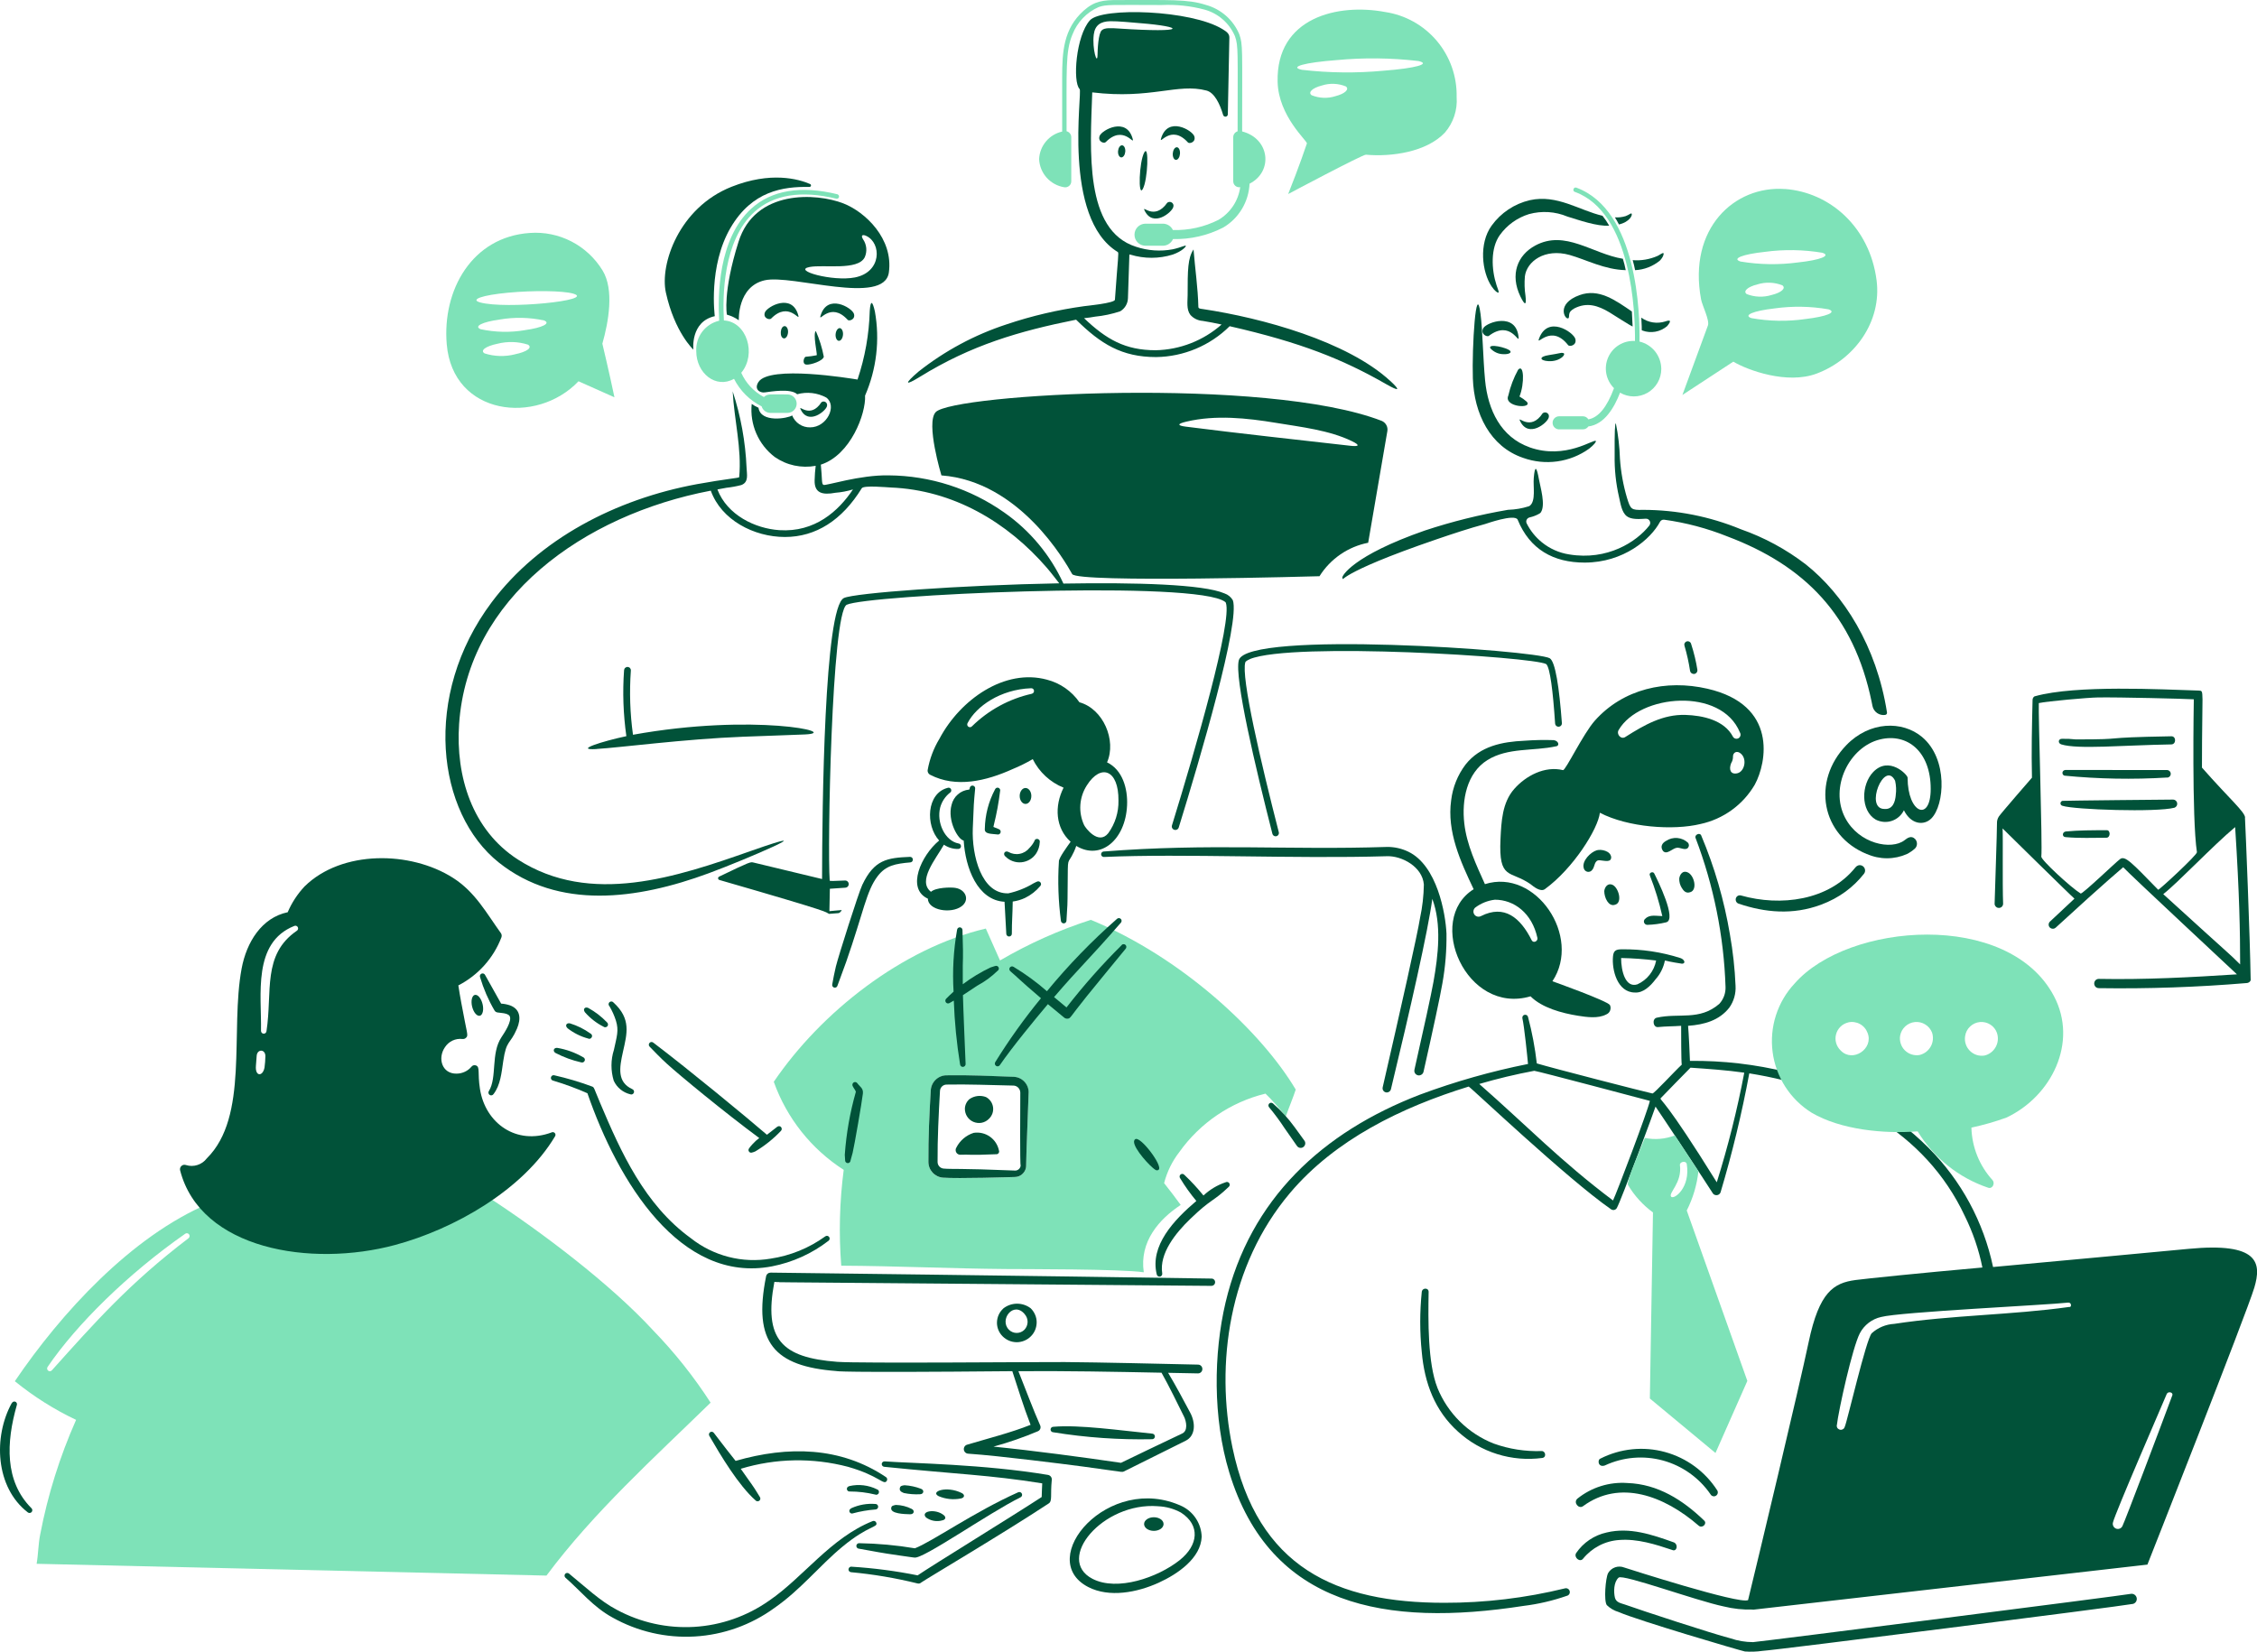 <svg xmlns="http://www.w3.org/2000/svg" width="593" height="434" viewBox="0 0 593 434" fill="none"><g clip-path="url(#clip0_46_2683)"><path d="M541.594 195.599C545.974 196.953 557.706 195.81 570.497 195.599C571.807 195.579 571.807 193.434 570.497 193.464C549.875 193.815 560.186 194.286 545.374 194.286C544.174 194.155 542.964 194.095 541.754 194.125C540.774 194.115 540.604 195.288 541.594 195.599Z" fill="#015239"></path><path d="M569.347 204.322C569.607 204.322 569.857 204.222 570.047 204.031C570.227 203.851 570.337 203.6 570.337 203.329C570.337 203.059 570.237 202.818 570.047 202.628C569.857 202.437 569.617 202.337 569.347 202.337C538.774 202.337 542.964 202.277 542.584 202.337C542.404 202.347 542.244 202.417 542.114 202.547C541.984 202.668 541.904 202.838 541.884 203.009C541.864 203.189 541.914 203.359 542.004 203.51C542.104 203.66 542.254 203.771 542.424 203.811C551.375 204.683 560.376 204.853 569.347 204.302V204.322Z" fill="#015239"></path><path d="M541.924 210.418C541.774 210.448 541.624 210.528 541.524 210.649C541.424 210.769 541.364 210.919 541.364 211.08C541.364 211.24 541.414 211.391 541.524 211.511C541.624 211.631 541.764 211.711 541.924 211.741C544.964 212.754 566.707 213.476 571.317 212.233C571.557 212.142 571.758 211.972 571.888 211.761C572.018 211.541 572.068 211.28 572.028 211.03C571.988 210.779 571.867 210.548 571.677 210.378C571.487 210.207 571.247 210.107 570.997 210.097C570.837 210.077 542.094 210.378 541.934 210.428L541.924 210.418Z" fill="#015239"></path><path d="M553.415 218.148C549.795 218.148 546.194 218.148 542.744 218.479C541.754 218.639 541.754 219.962 542.744 219.962C546.354 220.293 549.965 220.123 553.415 220.123C554.565 220.123 554.565 217.987 553.415 218.148Z" fill="#015239"></path><path d="M408.858 196.09C402.948 197.404 396.177 196.361 390.796 199.72C385.346 203.119 384.025 210.257 384.725 216.343C385.355 221.948 387.846 227.211 390.146 232.315C403.538 228.074 415.669 246.121 407.878 257.831C408.038 257.881 422.33 262.995 422.99 264.087C423.1 264.318 423.16 264.559 423.16 264.809C423.16 265.06 423.12 265.311 423.03 265.541C422.94 265.772 422.8 265.982 422.62 266.163C422.44 266.333 422.23 266.474 422 266.564C419.85 267.687 416.899 267.256 414.609 266.895C410.368 266.213 405.148 264.819 402.127 261.791C385.235 266.774 374.374 241.669 387.186 233.648C383.735 226.409 380.115 218.499 381.275 210.277C381.685 206.868 382.985 203.63 385.055 200.893C388.906 196.01 394.747 194.897 400.487 194.637C403.058 194.446 405.628 194.386 408.198 194.476C409.508 194.627 409.838 195.94 408.858 196.11V196.09ZM387.516 238.561C387.286 238.792 387.146 239.102 387.126 239.433C387.106 239.764 387.206 240.085 387.406 240.346C387.606 240.606 387.896 240.787 388.216 240.847C388.536 240.907 388.876 240.847 389.156 240.687C395.217 237.649 399.427 241.027 402.458 247.103C402.948 247.925 404.118 247.264 403.938 246.442C402.518 239.935 397.817 236.405 392.766 236.405C390.856 236.626 389.036 237.368 387.516 238.541V238.561Z" fill="#015239"></path><path d="M420.35 213.546C419.89 217.757 413.379 228.184 405.898 233.628C404.758 234.461 402.938 232.967 402.117 232.315C396.787 228.575 393.716 231.413 394.237 220.464C394.457 215.862 394.687 210.879 397.847 207.3C400.927 203.811 405.898 201.194 410.658 202.357C411.319 202.517 415.939 192.832 419.029 189.353C426.47 181.001 437.752 178.475 448.583 180.961C467.145 185.212 464.185 200.392 461.064 206.147C459.534 208.774 457.474 211.05 455.014 212.834C452.553 214.619 449.753 215.872 446.783 216.514C439.642 218.258 427.711 217.406 420.34 213.556L420.35 213.546ZM425.28 191.81C424.61 192.952 425.94 194.446 427.09 193.614C432.021 190.486 436.942 187.659 442.852 187.849C447.283 187.99 453.033 189.163 455.334 193.614C455.414 193.735 455.504 193.835 455.624 193.915C455.734 193.995 455.864 194.055 456.004 194.085C456.144 194.116 456.284 194.116 456.424 194.095C456.564 194.075 456.694 194.015 456.814 193.945C456.934 193.865 457.034 193.775 457.114 193.654C457.194 193.534 457.254 193.414 457.284 193.273C457.314 193.133 457.314 192.993 457.294 192.852C457.274 192.712 457.214 192.582 457.144 192.461C452.253 180.47 430.781 182.405 425.29 191.799L425.28 191.81ZM455.324 198.728C455.344 199.369 455.174 200.001 454.834 200.542C454.174 202.197 454.694 203.6 456.474 203.179C458.334 202.738 459.074 199.55 457.454 198.076C456.354 197.063 455.324 197.745 455.324 198.738V198.728Z" fill="#015239"></path><path d="M439.402 407.28C434.971 405.797 430.201 404.273 425.44 404.644C423.6 404.764 421.8 405.265 420.16 406.117C418.519 406.97 417.079 408.143 415.909 409.586C415.109 410.589 413.449 409.256 414.099 408.103C415.979 405.325 418.869 403.38 422.14 402.668C428.151 401.235 433.941 403.18 439.872 405.305C441.022 405.957 440.532 407.772 439.382 407.28H439.402Z" fill="#015239"></path><path d="M446.293 400.864C437.182 392.973 425.56 388.682 415.919 395.761C414.779 396.593 413.299 394.778 414.439 393.785C418.139 390.808 422.84 389.334 427.57 389.675C435.591 389.945 442.172 394.156 447.763 399.55C448.603 400.353 447.253 401.706 446.283 400.864H446.293Z" fill="#015239"></path><path d="M421.66 385.063C419.85 385.674 419.63 383.549 420.51 383.248C425.76 380.591 431.801 379.979 437.472 381.533C443.142 383.087 448.043 386.687 451.213 391.65C451.343 391.89 451.373 392.171 451.293 392.432C451.213 392.692 451.033 392.913 450.803 393.043C450.563 393.174 450.283 393.204 450.023 393.124C449.763 393.043 449.543 392.873 449.413 392.632C446.423 388.291 442.002 385.153 436.922 383.759C431.841 382.376 426.44 382.837 421.67 385.053L421.66 385.063Z" fill="#015239"></path><path d="M443.992 234.45C443.012 234.781 442.352 234.119 441.862 233.297C441.402 232.565 441.172 231.703 441.202 230.831C441.362 229.678 442.182 228.685 443.332 229.187C445.142 229.848 446.122 233.959 443.992 234.46V234.45Z" fill="#015239"></path><path d="M421.5 234.119C421.66 232.966 422.48 231.994 423.63 232.475C425.26 233.157 426.42 237.248 424.29 237.739C422.63 238.29 421.5 235.894 421.5 234.119Z" fill="#015239"></path><path d="M437.752 220.945C438.622 220.364 439.672 220.103 440.712 220.193C441.752 220.283 442.732 220.725 443.502 221.436C443.652 221.617 443.742 221.858 443.742 222.098C443.742 222.339 443.662 222.569 443.502 222.76C442.842 223.582 441.372 222.6 440.542 222.76C439.392 222.92 437.912 224.735 436.922 223.582C436.112 222.429 436.772 221.457 437.752 220.945Z" fill="#015239"></path><path d="M433.481 229.999C433.151 229.337 434.301 228.846 434.631 229.508C435.451 231.152 440.711 241.689 437.751 242.351C436.141 242.742 434.481 242.963 432.821 243.013C432.631 243.013 432.441 242.953 432.281 242.842C432.131 242.722 432.011 242.562 431.951 242.381C431.891 242.201 431.901 242 431.971 241.81C432.041 241.629 432.161 241.469 432.321 241.369C433.471 240.216 435.271 240.707 436.751 240.707C435.941 237.057 434.841 233.478 433.471 230.009L433.481 229.999Z" fill="#015239"></path><path d="M441.862 253.209C441.702 253.209 438.742 252.718 437.432 252.387C437.072 254.232 436.222 255.936 434.971 257.33C433.631 259.115 431.691 260.959 429.551 260.789C424.95 260.789 423.44 254.853 423.8 251.244C423.95 249.76 424.62 249.439 426.1 249.439C431.331 249.369 436.552 250.151 441.532 251.745C442.592 252.096 443.022 253.229 441.862 253.229V253.209ZM425.93 251.725C425.93 255.194 427.08 259.646 430.201 258.643C431.461 258.072 432.571 257.21 433.431 256.117C434.291 255.024 434.871 253.751 435.131 252.387C432.081 252.006 429.011 251.786 425.94 251.725H425.93Z" fill="#015239"></path><path d="M460.574 422.921C457.974 423.001 455.384 422.721 452.863 422.099C445.613 420.585 426.42 413.537 425.28 414.529C423.96 415.672 423.95 418.319 424.3 419.793C424.62 421.116 425.95 421.257 426.93 421.608C431.231 423.152 449.743 429.218 454.684 430.491C456.584 431.143 458.584 431.473 460.594 431.483C463.055 431.303 558.136 419.171 559.766 418.81C560.116 418.73 560.476 418.8 560.776 418.981C561.076 419.171 561.286 419.462 561.376 419.803C561.466 420.144 561.406 420.505 561.236 420.816C561.056 421.116 560.766 421.347 560.426 421.437C556.816 422.129 466.345 433.619 463.055 433.779C461.534 434 459.994 434.05 458.454 433.94C457.314 433.729 430.241 425.759 425.29 423.573C424.12 423.232 423.05 422.61 422.17 421.758C421.35 420.605 421.84 414.68 422.5 413.366C422.91 412.644 423.57 412.093 424.36 411.822C425.14 411.552 426 411.572 426.77 411.882C427.76 412.203 456.984 421.598 459.284 420.445C461.584 411.06 472.726 364.469 475.206 352.628C477.976 339.454 481.767 337.108 487.518 336.336C490.138 335.985 504.269 334.521 520.851 333.047C519.911 328.375 518.361 323.843 516.251 319.562C505.81 297.224 483.897 285.924 459.604 282.034C457.644 292.582 455.124 303.029 452.053 313.306C451.983 313.496 451.853 313.657 451.703 313.787C451.543 313.917 451.363 313.998 451.163 314.028C450.963 314.058 450.763 314.038 450.573 313.978C450.383 313.907 450.213 313.797 450.083 313.647C448.773 311.511 435.801 291.92 434.971 290.767C434.971 290.938 425.94 315.461 424.79 317.437C424.72 317.557 424.62 317.657 424.5 317.747C424.39 317.828 424.26 317.888 424.12 317.918C423.98 317.948 423.84 317.948 423.7 317.918C423.56 317.898 423.43 317.838 423.31 317.767C411.709 309.716 386.216 285.503 385.876 285.503C368.253 290.938 350.771 299.44 338.92 313.486C322.828 332.546 319.268 358.483 323.808 380.32C330.419 412.053 351.211 421.147 379.475 421.147C390.156 421.167 400.787 419.893 411.169 417.357C411.299 417.317 411.439 417.307 411.569 417.327C411.699 417.347 411.829 417.387 411.949 417.457C412.069 417.527 412.169 417.617 412.249 417.728C412.329 417.838 412.389 417.958 412.419 418.089C412.449 418.219 412.459 418.359 412.439 418.49C412.419 418.62 412.369 418.75 412.299 418.871C412.229 418.981 412.129 419.081 412.019 419.161C411.909 419.242 411.779 419.292 411.649 419.322C407.978 420.595 404.178 421.487 400.317 421.959C364.113 427.573 333.719 422.159 322.978 386.897C318.618 372.57 318.858 355.596 321.988 342.291C328.429 315.03 347.441 297.485 373.064 287.629C382.305 284.19 391.806 281.493 401.467 279.568C401.307 277.763 400.487 269.692 399.987 267.557C399.967 267.456 399.967 267.356 399.987 267.256C400.007 267.156 400.037 267.065 400.097 266.975C400.147 266.895 400.217 266.815 400.297 266.765C400.377 266.704 400.467 266.664 400.567 266.644C400.667 266.624 400.767 266.624 400.867 266.644C400.967 266.664 401.057 266.694 401.147 266.755C401.227 266.805 401.307 266.875 401.357 266.965C401.417 267.045 401.457 267.136 401.477 267.236C402.538 271.236 403.308 275.307 403.778 279.418C407.558 280.571 431.851 286.827 434.151 287.318C434.481 287.479 440.062 281.393 441.862 279.748C441.702 278.926 441.702 271.026 441.702 269.542C439.572 269.702 437.592 269.662 435.631 269.873C434.311 270.013 433.981 267.697 435.301 267.406C441.112 266.093 446.493 268.279 451.723 263.777C452.833 262.574 453.424 260.969 453.364 259.335C452.923 245.93 450.253 232.696 445.483 220.163C445.173 219.331 446.623 218.679 446.963 219.502C450.483 227.843 453.013 236.576 454.514 245.509C455.304 249.971 455.804 254.483 455.994 259.004C456.124 261.06 455.544 263.095 454.354 264.769C451.703 268.138 447.793 269.231 443.522 269.542C443.682 271.026 444.012 278.104 444.012 278.756C452.643 278.656 461.244 279.658 469.625 281.724C485.397 285.523 497.139 292.01 506.74 301.645C515.281 310.208 521.162 321.076 523.652 332.917C543.194 331.112 565.357 329.077 575.048 328.144C593.43 326.39 594.25 331.764 592.29 338.351C590.33 344.938 564.207 411.11 564.207 411.11C564.207 411.11 463.395 422.63 460.594 422.961L460.574 422.921ZM403.108 281.363C398.237 282.275 393.416 283.428 388.656 284.822C401.197 295.82 410.058 305.104 423.8 315.431C424.69 313.647 432.971 291.84 433.481 289.263C433.321 289.223 403.758 281.363 403.108 281.363ZM436.282 288.601C436.282 289.273 437.522 288.852 451.063 310.659C454.024 301.204 456.444 291.589 458.284 281.854C453.684 281.192 448.923 280.871 444.162 280.54C444.032 280.611 436.392 288.501 436.282 288.611V288.601ZM543.494 342.261C537.583 342.923 499.159 344.728 494.228 346.051C493.048 346.312 491.928 346.833 490.968 347.575C490.008 348.317 489.208 349.249 488.648 350.332C486.737 353.992 483.067 370.414 482.577 374.696C482.597 374.956 482.707 375.197 482.897 375.377C483.077 375.558 483.327 375.668 483.577 375.688C483.837 375.708 484.087 375.628 484.297 375.478C484.507 375.327 484.647 375.097 484.707 374.846C485.367 373.362 490.288 351.966 491.768 350.322C493.398 348.848 495.488 347.976 497.679 347.856C512.951 345.53 528.382 345.55 543.654 343.414C544.314 343.585 544.314 342.271 543.494 342.271V342.261ZM569.277 366.294C568.317 368.61 555.656 397.736 555.156 400.042C555.066 400.362 555.106 400.693 555.246 400.994C555.396 401.285 555.646 401.525 555.946 401.646C556.246 401.766 556.586 401.776 556.896 401.666C557.206 401.556 557.456 401.335 557.616 401.044C558.296 399.741 567.417 375.618 570.747 366.645C571.057 365.812 569.607 365.482 569.267 366.314L569.277 366.294Z" fill="#015239"></path><path d="M377.655 364.649C379.005 367.968 381.005 370.976 383.545 373.492C386.086 376.009 389.106 377.984 392.436 379.298C396.487 380.761 400.777 381.423 405.078 381.273C406.068 381.273 406.388 382.897 405.238 383.087C401.267 383.619 397.217 383.278 393.396 382.085C389.566 380.892 386.046 378.877 383.075 376.169C376.995 370.695 374.264 363.406 373.554 355.265C373.014 350.011 373.014 344.718 373.554 339.464C373.684 338.311 375.384 338.311 375.354 339.464C375.224 346.903 375.104 358.173 377.665 364.649H377.655Z" fill="#015239"></path><path d="M420.349 226.049C418.829 225.898 419.079 227.733 418.379 228.515C418.239 228.726 418.039 228.896 417.809 228.996C417.569 229.096 417.309 229.117 417.069 229.066C416.819 229.016 416.589 228.886 416.419 228.695C416.249 228.515 416.129 228.274 416.089 228.024C415.619 226.209 417.889 223.903 419.539 223.412C420.689 223.081 423.159 223.572 423.319 225.226C423.319 226.65 421.769 226.189 420.369 226.049H420.349Z" fill="#015239"></path><path d="M440.032 298.327C442.062 301.385 444.352 304.854 446.243 307.741C445.853 311.341 444.813 314.84 443.172 318.068L459.094 362.845L450.723 381.784L433.481 367.467L434.301 318.579C431.641 316.634 429.411 314.178 427.73 311.341C427.22 310.378 431.791 300.111 432.161 298.998C434.791 299.54 437.512 299.319 440.012 298.347L440.032 298.327ZM439.072 314.449C439.892 315.271 444.172 311.982 443.182 305.886C443.022 304.904 441.372 305.225 441.372 306.047C442.032 310.829 438.262 313.456 439.072 314.449Z" fill="#7EE2B8"></path><path d="M589.87 214.859C589.87 213.376 585.939 210.087 578.538 201.695C578.538 180.741 579.198 181.593 577.718 181.452C567.897 181.162 545.504 179.928 534.693 182.936C534.473 182.936 534.053 183.277 534.033 183.929C533.873 190.686 533.703 197.424 533.873 204.342C533.873 204.342 525.692 213.736 525.172 214.549C524.822 215.09 524.652 215.722 524.682 216.353C524.682 219.04 524.192 232.766 524.062 237.428C524.042 237.97 524.432 238.441 524.962 238.541H524.982C525.682 238.681 526.322 238.13 526.292 237.418C526.092 232.445 526.292 219.842 526.152 217.677C526.482 218.008 544.544 235.784 545.034 236.115C544.674 236.476 546.194 235.052 538.604 242.15C538.094 242.632 538.154 243.474 538.744 243.855C538.744 243.855 538.754 243.855 538.764 243.865C539.184 244.136 539.734 244.096 540.104 243.755C553.905 231.082 557.596 228.124 557.846 227.873C559.656 229.848 587.239 255.525 587.729 256.017C575.638 256.799 563.547 257.44 551.455 257.21C550.655 257.19 550.075 257.942 550.265 258.724V258.744C550.395 259.275 550.875 259.646 551.415 259.646C564.347 259.837 577.288 259.395 590.18 258.313C590.84 258.313 591.49 257.821 591.33 257.16C591.16 246.121 590.01 217.978 589.84 214.849L589.87 214.859ZM557.026 225.728C555.886 226.56 547.175 234.942 546.675 234.781C544.214 233.297 536.163 225.888 536.333 225.066C536.663 222.429 535.513 187.538 535.673 184.741C537.974 184.25 548.485 183.297 551.275 183.257C556.856 183.177 573.608 183.588 576.398 183.748C576.398 183.909 575.838 214.91 577.218 223.913C577.378 224.575 567.197 233.959 567.037 233.789C560.056 226.63 558.346 224.755 557.026 225.728ZM568.367 234.942C572.218 231.954 581.369 222.239 587.259 217.326C588.399 235.112 588.57 245.028 588.57 253.41C584.849 249.75 589.21 253.931 568.367 234.942Z" fill="#015239"></path><path d="M475.926 292.341C483.657 296.903 495.058 297.956 503.839 297.274C508.09 304.252 514.661 309.496 522.392 312.092C523.532 312.443 524.202 310.939 523.542 310.117C520.081 306.337 518.101 301.425 517.961 296.291C521.082 295.62 524.152 294.747 527.162 293.654C539.014 288.09 546.074 273.883 539.644 261.721C527.682 239.112 485.557 242.361 471.506 258.433C469.275 260.819 467.605 263.676 466.605 266.784C465.605 269.903 465.315 273.191 465.735 276.43C466.155 279.668 467.295 282.776 469.055 285.533C470.816 288.28 473.166 290.607 475.936 292.341H475.926ZM485.607 268.639C486.647 268.399 487.748 268.559 488.678 269.07C489.618 269.582 490.328 270.424 490.698 271.437C492.308 275.567 486.797 279.297 483.637 276.049C483.067 275.507 482.647 274.825 482.427 274.073C482.207 273.322 482.197 272.519 482.407 271.757C482.607 270.995 483.017 270.304 483.577 269.762C484.137 269.211 484.847 268.83 485.607 268.649V268.639ZM507.61 271.276C507.82 271.878 507.89 272.519 507.84 273.161C507.78 273.793 507.6 274.414 507.28 274.976C506.97 275.537 506.55 276.019 506.04 276.41C505.53 276.791 504.95 277.061 504.33 277.212C503.639 277.332 502.919 277.272 502.249 277.061C501.579 276.851 500.969 276.47 500.469 275.978C499.969 275.477 499.599 274.866 499.389 274.194C499.179 273.522 499.119 272.81 499.239 272.108C499.419 271.176 499.889 270.324 500.589 269.682C501.289 269.04 502.179 268.639 503.119 268.549C504.06 268.459 505.01 268.669 505.82 269.171C506.63 269.662 507.26 270.404 507.61 271.286V271.276ZM524.682 271.427C524.882 272.028 524.962 272.67 524.902 273.312C524.842 273.943 524.652 274.565 524.342 275.116C524.032 275.678 523.612 276.159 523.102 276.55C522.592 276.941 522.012 277.212 521.392 277.352C520.701 277.462 519.991 277.412 519.321 277.192C518.651 276.971 518.041 276.6 517.551 276.099C517.051 275.597 516.681 274.996 516.471 274.324C516.251 273.652 516.201 272.941 516.311 272.249C516.451 271.286 516.901 270.394 517.611 269.732C518.311 269.06 519.221 268.639 520.181 268.549C521.152 268.459 522.112 268.689 522.932 269.211C523.752 269.732 524.372 270.514 524.692 271.437L524.682 271.427Z" fill="#7EE2B8"></path><path d="M294.575 41.358C294.825 41.377 295.085 41.227 295.285 40.946C295.485 40.666 295.615 40.265 295.655 39.843C295.685 39.422 295.615 39.011 295.465 38.701C295.315 38.39 295.085 38.199 294.825 38.179C294.705 38.179 294.575 38.199 294.455 38.269C294.335 38.34 294.215 38.45 294.125 38.59C294.025 38.731 293.945 38.901 293.875 39.092C293.815 39.282 293.775 39.483 293.755 39.693C293.735 39.904 293.755 40.114 293.775 40.305C293.805 40.505 293.865 40.686 293.945 40.836C294.025 40.986 294.115 41.117 294.225 41.207C294.335 41.297 294.455 41.347 294.575 41.358Z" fill="#015239"></path><path d="M308.946 42.01C309.066 42.01 309.196 41.989 309.316 41.909C309.436 41.839 309.556 41.719 309.656 41.568C309.756 41.418 309.836 41.237 309.906 41.047C309.966 40.846 310.006 40.636 310.026 40.415C310.046 40.195 310.026 39.974 310.006 39.774C309.976 39.563 309.916 39.383 309.846 39.222C309.766 39.062 309.676 38.931 309.566 38.841C309.456 38.751 309.336 38.691 309.216 38.691C309.096 38.691 308.966 38.711 308.846 38.791C308.726 38.861 308.606 38.982 308.506 39.132C308.406 39.282 308.326 39.463 308.256 39.653C308.196 39.854 308.156 40.065 308.136 40.285C308.116 40.506 308.126 40.726 308.156 40.927C308.186 41.137 308.246 41.318 308.316 41.478C308.396 41.639 308.486 41.769 308.596 41.859C308.706 41.949 308.826 41.999 308.946 42.01Z" fill="#015239"></path><path d="M305.056 36.395C304.496 38.3 307.626 32.465 312.117 37.428C312.517 37.869 314.297 37.347 313.787 35.793C313.267 34.239 306.806 30.419 305.056 36.385V36.395Z" fill="#015239"></path><path d="M297.605 36.515C298.115 38.43 295.175 32.605 290.504 37.347C290.074 37.788 288.364 37.227 288.914 35.713C289.464 34.199 296.005 30.549 297.605 36.505V36.515Z" fill="#015239"></path><path d="M182.171 91.869C182.171 91.869 181.341 84.51 187.802 83.076C187.802 83.076 186.032 69.942 191.963 59.816C197.613 50.181 205.684 48.997 212.665 49.118C212.755 49.118 212.845 49.098 212.915 49.038C212.985 48.987 213.035 48.907 213.065 48.817C213.085 48.727 213.085 48.636 213.045 48.556C213.005 48.476 212.945 48.406 212.865 48.366C209.785 47.022 202.484 44.997 192.203 49.078C178.331 54.582 173.33 69.511 174.951 76.87C177.251 87.327 182.171 91.859 182.171 91.859V91.869Z" fill="#015239"></path><path d="M220.096 51.063C210.355 48.667 202.694 49.99 197.363 54.843C188.682 62.764 188.562 77.753 188.962 84.27C187.182 84.681 185.602 85.703 184.492 87.167C183.392 88.631 182.842 90.436 182.932 92.26C182.932 98.096 188.112 102.226 192.853 99.539C194.443 102.667 196.983 105.204 200.114 106.778C200.254 107.269 200.554 107.701 200.964 108.011C201.374 108.322 201.864 108.483 202.374 108.493H206.894C207.534 108.493 208.155 108.232 208.605 107.781C209.055 107.33 209.315 106.708 209.315 106.066C209.315 105.425 209.055 104.803 208.605 104.352C208.155 103.901 207.534 103.64 206.894 103.64C202.264 103.64 201.694 103.419 200.704 104.322C198.073 102.928 195.973 100.682 194.753 97.955C198.853 93.052 196.223 84.52 190.192 84.199C189.832 77.873 189.962 63.215 198.163 55.725C203.164 51.153 210.475 49.94 219.826 52.226C219.966 52.226 220.106 52.186 220.216 52.106C220.326 52.026 220.406 51.895 220.436 51.765C220.466 51.625 220.446 51.484 220.386 51.364C220.326 51.244 220.216 51.143 220.096 51.083V51.063Z" fill="#7EE2B8"></path><path d="M430.761 89.754C430.881 82.475 430.251 55.254 414.179 49.309C413.409 49.028 413.059 50.241 413.779 50.422C428.811 55.906 429.641 82.355 429.571 89.593C428.101 89.503 426.64 89.874 425.39 90.636C424.13 91.398 423.14 92.531 422.54 93.885C421.94 95.228 421.77 96.732 422.04 98.176C422.31 99.63 423.02 100.953 424.06 101.996C422.2 107.009 419.98 109.716 417.319 110.187C417.179 109.946 416.969 109.746 416.729 109.606C416.489 109.465 416.209 109.385 415.929 109.385H409.778C409.538 109.365 409.308 109.395 409.078 109.475C408.858 109.555 408.648 109.676 408.478 109.836C408.308 109.997 408.168 110.187 408.068 110.408C407.968 110.628 407.928 110.859 407.928 111.099C407.928 111.34 407.978 111.571 408.068 111.791C408.168 112.012 408.298 112.202 408.478 112.363C408.648 112.523 408.858 112.643 409.078 112.724C409.298 112.804 409.538 112.834 409.778 112.814H415.929C416.199 112.814 416.479 112.734 416.719 112.603C416.959 112.473 417.169 112.283 417.319 112.052C421.56 111.531 424.14 107.079 425.65 103.179C426.75 103.82 428.001 104.161 429.271 104.161C430.541 104.161 431.791 103.831 432.891 103.189C433.991 102.547 434.901 101.635 435.531 100.532C436.161 99.429 436.492 98.176 436.482 96.903C436.462 95.248 435.891 93.644 434.861 92.341C433.821 91.047 432.391 90.135 430.781 89.754H430.761Z" fill="#7EE2B8"></path><path d="M328.389 173.181C339.57 168.599 402.838 172.579 406.248 174.494C407.268 175.396 408.028 181.703 408.588 190.125C408.618 190.556 408.948 190.907 409.378 190.947C409.378 190.947 409.388 190.947 409.398 190.947C409.948 190.997 410.408 190.546 410.368 190.004C409.678 180.7 408.658 173.782 407.158 172.95C403.378 170.845 327.649 165.551 325.488 173.471C324.258 177.973 329.829 201.524 334.309 219.09C334.409 219.471 334.749 219.742 335.15 219.742C335.72 219.742 336.13 219.211 335.99 218.669C331.289 200.341 325.998 177.783 327.199 174.003C327.239 173.883 327.519 173.562 328.389 173.201V173.181Z" fill="#015239"></path><path d="M495.318 187.839C495.318 187.839 495.338 187.839 495.348 187.839C495.639 187.789 495.829 187.518 495.789 187.227C493.048 169.702 484.347 156.147 474.436 148.286C469.275 144.326 463.515 141.208 457.384 139.062C449.243 135.703 440.522 133.979 431.721 133.969C428.591 134.059 428.411 133.849 427.48 130.831C426.48 127.462 425.86 123.993 425.62 120.494C425.52 117.396 425.17 114.308 424.55 111.27C424.31 111.029 424.19 113.616 424.23 119.581C424.16 123.291 424.55 126.981 425.38 130.6C425.77 132.194 426.02 134.57 427.44 135.653C428.601 136.535 430.621 136.405 432.411 136.295C433.371 136.235 433.921 137.348 433.331 138.1C429.971 142.381 422.33 147.344 412.289 145.679C409.658 145.278 407.178 144.175 405.118 142.501C403.448 141.148 402.077 139.443 401.117 137.528C400.787 136.866 401.197 136.104 401.917 135.944C402.808 135.743 403.668 135.413 404.468 134.951C404.608 134.871 404.738 134.771 404.828 134.641C406.158 132.706 404.698 127.963 404.328 125.888C403.728 122.549 403.258 122.188 402.978 125.607C402.788 127.873 403.558 131.593 401.957 132.876C401.847 132.966 401.717 133.016 401.587 133.056C399.897 133.588 398.147 133.889 396.387 133.949H396.257C388.826 135.222 381.505 137.037 374.344 139.403C355.362 146.02 352.442 151.434 352.682 151.845C353.252 152.998 350.081 151.073 377.555 141.669C381.755 140.235 385.956 138.841 390.206 137.688C390.406 137.638 397.937 134.941 398.737 136.535C401.917 144.336 408.108 147.825 416.349 147.825C426.58 147.825 433.761 141.629 436.141 137.117C436.352 136.716 436.802 136.495 437.252 136.556C442.942 137.338 448.503 138.811 453.834 140.947C474.096 148.587 487.067 161.601 491.758 184.45C491.828 184.791 491.898 185.142 491.968 185.493C492.278 187.057 493.778 188.1 495.348 187.849L495.318 187.839Z" fill="#015239"></path><path d="M489.128 227.422C488.558 227.192 487.918 227.392 487.528 227.873C480.497 236.676 467.785 238.23 457.424 235.293C456.594 235.052 455.834 235.824 456.074 236.666V236.696C456.184 237.047 456.444 237.328 456.784 237.438C463.725 239.784 471.016 240.476 478.426 237.729C483.307 235.914 486.987 233.087 489.738 229.588C490.318 228.856 490.008 227.773 489.138 227.422C489.138 227.422 489.118 227.422 489.108 227.412L489.128 227.422Z" fill="#015239"></path><path d="M444.922 177.091C444.922 177.091 444.932 177.091 444.942 177.091C445.562 177.141 446.062 176.59 445.962 175.968C445.632 173.893 445.112 171.607 444.292 169.1C444.212 168.87 444.042 168.689 443.832 168.579C443.612 168.479 443.372 168.459 443.142 168.539C442.912 168.619 442.732 168.789 442.622 169C442.512 169.21 442.502 169.471 442.582 169.692C443.222 171.847 443.702 174.043 444.042 176.259C444.112 176.7 444.472 177.041 444.922 177.071V177.091Z" fill="#015239"></path><path d="M300.645 40.054C301.935 37.758 301.585 47.283 300.245 49.679C298.985 51.945 299.275 42.511 300.645 40.054Z" fill="#015239"></path><path d="M326.359 34.52C326.359 12.553 326.579 11.761 325.608 8.994C324.818 7.119 323.618 5.454 322.098 4.121C320.568 2.787 318.768 1.815 316.807 1.284C312.007 -0.26 307.286 0.03 293.725 0.01C289.894 0.01 287.594 0.231 284.724 2.797C279.393 7.56 279.073 13.696 279.073 20.333V34.57C277.413 34.941 275.913 35.843 274.822 37.157C273.722 38.46 273.092 40.095 273.012 41.799C273.092 43.604 273.792 45.328 274.992 46.672C276.193 48.015 277.823 48.907 279.603 49.198C279.833 49.238 280.063 49.228 280.283 49.168C280.503 49.108 280.713 48.998 280.893 48.857C281.073 48.717 281.213 48.526 281.313 48.316C281.413 48.105 281.463 47.875 281.463 47.644V36.034C281.463 35.673 281.333 35.332 281.113 35.051C280.893 34.771 280.583 34.57 280.233 34.49C280.273 18.418 279.883 13.545 281.783 9.044C282.403 7.45 283.333 5.986 284.514 4.753C285.694 3.519 287.114 2.527 288.684 1.845C290.714 1.153 291.814 1.304 305.186 1.324C308.976 1.143 312.777 1.544 316.447 2.517C318.218 2.998 319.858 3.87 321.248 5.083C322.638 6.287 323.728 7.79 324.458 9.485C325.398 12.092 325.168 13.425 325.168 34.5C324.838 34.6 324.558 34.801 324.348 35.072C324.138 35.342 324.028 35.673 324.018 36.014V47.624C324.018 47.855 324.068 48.075 324.158 48.286C324.258 48.496 324.398 48.677 324.568 48.827C324.738 48.978 324.948 49.088 325.168 49.148C325.388 49.208 325.618 49.218 325.848 49.178C325.608 50.953 324.968 52.647 323.978 54.131C322.988 55.615 321.678 56.858 320.138 57.771C316.427 59.645 312.307 60.568 308.156 60.438C307.926 59.936 307.556 59.515 307.086 59.224C306.626 58.934 306.086 58.773 305.536 58.773H300.896C300.145 58.793 299.425 59.104 298.895 59.645C298.365 60.187 298.075 60.919 298.075 61.671C298.075 62.423 298.365 63.155 298.895 63.696C299.425 64.237 300.135 64.548 300.896 64.568H305.536C306.096 64.568 306.656 64.398 307.126 64.087C307.596 63.776 307.966 63.335 308.196 62.814C312.767 62.924 317.297 61.881 321.368 59.796C323.398 58.613 325.088 56.928 326.299 54.913C327.509 52.898 328.199 50.612 328.309 48.266C334.569 45.078 333.639 36.425 326.369 34.54L326.359 34.52Z" fill="#7EE2B8"></path><path d="M300.696 55.244C299.996 53.73 303.296 58.121 306.696 53.259C306.866 53.129 307.076 53.058 307.296 53.048C307.516 53.048 307.725 53.108 307.895 53.229C308.075 53.349 308.205 53.53 308.275 53.73C308.345 53.931 308.345 54.151 308.275 54.362C308.015 55.715 302.905 59.996 300.685 55.234L300.696 55.244Z" fill="#015239"></path><path d="M401.847 117.516C394.367 114.849 390.936 107.781 390.186 99.9C389.646 94.155 389.536 86.666 388.996 82.525C387.806 73.371 386.706 91.348 386.976 99.429C387.286 108.673 391.516 117.366 400.177 120.303C403.058 121.336 406.138 121.657 409.158 121.236C412.189 120.815 415.069 119.662 417.549 117.877C418.819 116.874 419.37 116.122 419.3 115.892C418.869 115.17 411.379 120.915 401.847 117.526V117.516Z" fill="#015239"></path><path d="M391.926 75.286C392.756 76.519 393.476 76.961 393.676 76.88C393.916 76.76 393.606 76.178 393.196 74.935C391.846 70.805 391.576 65.16 394.107 61.701C395.997 59.104 398.667 57.199 401.727 56.257C405.068 55.344 408.608 55.565 411.799 56.898C414.699 57.781 419.64 59.545 422.79 59.285C422.28 58.382 421.69 57.51 421.04 56.698C414.959 55.284 409.098 51.013 401.957 52.597C397.897 53.54 394.317 55.926 391.886 59.315C388.536 63.967 389.306 71.416 391.926 75.296V75.286Z" fill="#015239"></path><path d="M428.66 56.116C428.46 55.956 428.15 56.397 427.11 56.788C426.2 57.069 425.24 57.179 424.29 57.109C424.68 57.711 425.04 58.332 425.36 58.974C428.22 58.322 429.04 56.417 428.65 56.106L428.66 56.116Z" fill="#015239"></path><path d="M403.388 64.508C398.647 67.055 396.707 72.158 399.457 77.873C400.617 80.279 401.107 80.349 400.807 77.752C400.547 76.058 400.497 74.334 400.647 72.619C401.117 68.739 405.808 65.15 412.429 67.004C416.769 68.228 421.52 70.844 427.14 70.985C426.95 69.972 426.69 68.98 426.39 67.997C418.329 66.663 411.229 60.297 403.388 64.508Z" fill="#015239"></path><path d="M437.061 66.533C436.861 66.373 436.461 66.734 435.511 67.245C433.451 68.147 431.211 68.538 428.971 68.358C429.251 69.23 429.411 70.102 429.601 70.985C431.981 70.874 434.261 69.992 436.111 68.478C437.091 67.436 437.181 66.653 437.061 66.533Z" fill="#015239"></path><path d="M414.979 77.552C408.718 79.858 411.219 84.029 412.009 83.638C412.289 83.597 412.209 83.116 412.289 82.565C412.409 81.963 412.649 81.612 413.679 81.011C416.959 79.367 419.82 80.249 422.88 82.084C423.88 82.685 428.301 85.563 428.951 85.783C428.911 84.59 428.831 83.277 428.751 81.843C424.42 78.895 420.08 75.687 414.989 77.552H414.979Z" fill="#015239"></path><path d="M437.501 84.47C436.451 84.801 435.341 84.881 434.251 84.71C433.161 84.54 432.131 84.109 431.231 83.467C431.511 87.748 431.171 86.515 431.511 86.846C432.601 87.257 433.781 87.357 434.921 87.157C436.061 86.956 437.131 86.445 438.021 85.693C439.181 84.289 438.961 83.959 437.501 84.47Z" fill="#015239"></path><path d="M411.999 90.676C412.399 91.188 414.359 90.756 413.899 89.042C413.439 87.328 406.618 82.655 404.338 89.042C403.608 91.097 407.518 84.941 411.999 90.676Z" fill="#015239"></path><path d="M391.176 88.25C396.977 83.868 399.187 90.756 398.987 88.611C398.357 81.933 390.656 84.671 389.746 86.184C388.836 87.698 390.656 88.641 391.176 88.25Z" fill="#015239"></path><path d="M401.127 105.545C400.547 105.023 399.907 104.572 399.227 104.191C400.607 100.732 400.397 95.428 398.867 97.153C397.697 99.288 396.827 101.574 396.287 103.951C394.977 107.009 402.857 107.5 401.127 105.545Z" fill="#015239"></path><path d="M410.648 92.741C410.118 92.621 409.888 92.862 406.958 93.303C404.238 93.704 404.508 94.767 406.838 94.897C410.018 95.077 411.718 92.872 410.648 92.751V92.741Z" fill="#015239"></path><path d="M396.766 92.18C395.966 91.338 390.886 90.145 391.566 91.508C391.996 91.99 392.526 92.371 393.106 92.641C393.696 92.912 394.326 93.052 394.976 93.062C396.456 93.133 397.216 92.651 396.766 92.19V92.18Z" fill="#015239"></path><path d="M406.917 109.676C406.977 109.465 406.977 109.245 406.917 109.044C406.847 108.844 406.717 108.663 406.537 108.543C406.357 108.422 406.147 108.352 405.937 108.362C405.727 108.362 405.517 108.442 405.337 108.563C402.077 113.546 398.647 109.034 399.347 110.548C401.547 115.33 406.647 111.069 406.917 109.676Z" fill="#015239"></path><path d="M158.259 90.325C159.889 84.6 161.419 76.088 158.299 71.035C156.318 67.806 153.498 65.18 150.138 63.445C146.777 61.71 142.997 60.938 139.226 61.209C123.995 62.232 116.174 76.248 117.374 90.435C118.954 109.234 140.977 111.771 151.998 100.181L161.439 104.392C160.209 98.466 158.269 90.325 158.269 90.325H158.259ZM135.296 93.102C132.666 93.764 129.905 93.684 127.325 92.862C126.055 92.11 127.605 90.957 130.735 90.315C133.366 89.653 136.126 89.733 138.706 90.555C139.977 91.308 138.466 92.451 135.296 93.092V93.102ZM137.946 86.746C134.076 87.407 130.125 87.327 126.285 86.505C124.425 85.743 126.685 84.6 131.286 83.958C135.156 83.297 139.106 83.377 142.947 84.199C144.807 84.951 142.547 86.104 137.946 86.736V86.746ZM126.125 79.457C123.425 78.705 126.675 77.552 133.466 76.91C140.207 76.278 147.907 76.379 150.598 77.151C156.749 78.915 132.866 81.342 126.125 79.457Z" fill="#7EE2B8"></path><path d="M363.883 3.148C351.552 0.832 335.26 4.542 335.68 21.516C335.9 30.62 343.611 37.107 343.371 37.698C343.371 37.698 341.31 43.864 338.45 50.983C338.45 50.983 358.052 40.556 358.882 40.646C365.543 41.258 374.854 39.964 379.665 34.801C381.865 32.224 382.965 28.875 382.715 25.497C382.835 20.113 380.985 14.869 377.515 10.748C374.044 6.638 369.194 3.93 363.883 3.148ZM350.911 25.256C348.851 25.928 346.611 25.837 344.601 25.015C343.601 24.263 344.801 23.11 347.301 22.469C349.361 21.797 351.602 21.887 353.612 22.709C354.602 23.461 353.372 24.624 350.911 25.256ZM363.493 18.579C356.352 19.25 349.161 19.17 342.03 18.338C338.62 17.586 342.74 16.433 351.191 15.791C358.332 15.12 365.523 15.2 372.654 16.032C376.064 16.784 371.944 17.937 363.493 18.579Z" fill="#7EE2B8"></path><path d="M468.955 49.669C455.724 48.717 443.442 59.996 446.943 78.695C447.223 80.209 449.243 84.219 448.733 85.533C448.733 85.533 444.052 98.256 442.032 103.78L455.404 95.027C459.134 97.253 469.525 101.083 477.296 98.165C487.258 94.436 494.458 84.53 493.048 73.632C491.228 59.625 480.717 50.501 468.965 49.659L468.955 49.669ZM463.725 66.172C468.735 65.5 473.816 65.581 478.797 66.413C481.177 67.165 478.286 68.328 472.376 68.959C467.365 69.631 462.285 69.551 457.304 68.719C454.924 67.967 457.824 66.804 463.735 66.172H463.725ZM461.745 74.724C463.885 74.053 466.195 74.143 468.285 74.965C469.315 75.717 468.085 76.87 465.465 77.512C463.325 78.173 461.014 78.093 458.924 77.271C457.894 76.519 459.164 75.366 461.745 74.724ZM474.356 83.828C469.635 84.51 464.845 84.43 460.154 83.588C457.934 82.835 460.634 81.683 466.225 81.041C470.946 80.379 475.736 80.459 480.427 81.281C482.687 82.043 479.957 83.166 474.356 83.828Z" fill="#7EE2B8"></path><path d="M217.996 231.402C217.356 222.76 218.496 161.27 222.436 158.914C227.857 156.317 309.137 152.557 320.968 157.64C321.968 158.071 322.078 158.352 322.078 158.392C323.808 163.195 314.217 196.491 307.916 216.885C307.726 217.496 308.206 218.108 308.846 218.078C308.846 218.078 308.856 218.078 308.866 218.078C309.257 218.058 309.587 217.807 309.697 217.436C315.377 199.108 325.858 163.415 323.918 157.72C323.428 156.878 322.648 156.237 321.728 155.926C316.167 153.509 298.405 153.018 279.403 153.339C275.973 145.85 270.622 139.413 263.891 134.69C254.99 128.404 244.399 124.985 233.508 124.905C225.877 124.755 217.106 127.662 216.376 127.412C215.805 127.211 216.056 125.878 215.665 122.088C223.496 119.571 227.547 108.643 227.287 103.95C230.307 97.002 231.207 89.302 229.867 81.843C229.227 78.975 228.717 78.825 228.517 81.683C228.347 87.829 227.267 93.904 225.307 99.73C223.326 99.409 202.204 95.919 199.284 100.361C198.043 102.266 199.634 103.279 200.914 103.108C202.504 102.898 207.775 101.995 209.445 103.59C212.015 102.878 214.755 103.198 217.096 104.462C220.006 106.597 217.296 112.292 212.855 112.292C211.845 112.312 210.845 112.031 210.005 111.47C209.165 110.909 208.505 110.106 208.135 109.164C207.014 109.916 199.874 111.219 199.284 107.139C198.653 106.868 198.053 106.537 197.503 106.136C197.233 108.793 197.653 111.47 198.713 113.906C199.774 116.353 201.444 118.478 203.574 120.092C205.124 121.165 206.874 121.927 208.715 122.318C210.555 122.709 212.465 122.739 214.315 122.398C214.155 123.642 214.065 124.885 214.035 126.138C213.915 129.617 216.106 130.109 219.506 129.477C221.066 129.357 222.606 129.056 224.106 128.605C220.306 134.289 214.105 139.924 204.754 139.302C198.443 138.881 191.073 135.362 188.492 128.605C189.292 128.444 190.082 128.324 190.873 128.163C192.183 128.023 193.483 127.783 194.763 127.452C196.783 126.7 196.223 124.664 196.153 122.92C195.863 116.092 194.633 109.334 192.503 102.838C192.903 110.397 194.923 117.877 194.213 125.386C194.213 125.597 190.442 125.878 183.142 127.211C161.769 131.141 141.627 141.649 129.195 158.232C110.773 182.816 114.794 213.676 131.055 226.63C146.747 239.122 167.33 236.415 186.192 229.457C196.143 225.788 217.996 216.313 197.343 223.572C177.871 230.42 155.168 238.13 136.056 225.838C124.075 218.128 119.684 204.011 120.624 190.245C122.885 157.139 153.248 135.312 186.752 128.925C189.502 136.626 198.083 141.097 206.224 141.097C214.365 141.097 221.246 136.686 226.417 128.294C226.937 127.462 233.038 128.053 234.038 128.093C250.34 128.755 264.611 137.077 275.133 149.288C276.363 150.722 277.993 152.898 278.303 153.269C252.4 153.75 224.517 155.815 221.736 157.129C216.536 159.585 216.026 212.242 215.986 230.971L197.983 226.64C197.163 226.459 197.263 226.329 188.942 230.34C188.852 230.38 188.782 230.45 188.732 230.53C188.682 230.61 188.662 230.711 188.672 230.811C188.672 230.911 188.722 231.001 188.782 231.071C188.842 231.142 188.932 231.192 189.022 231.222C219.996 240.165 216.466 239.503 217.826 240.125C218.576 240.055 219.396 239.995 220.256 239.935C220.706 239.904 221.116 239.283 221.156 239.122C219.966 239.263 218.906 239.273 217.916 239.413L218.036 233.528L222.126 233.247C222.506 233.217 222.826 232.966 222.946 232.605C222.946 232.605 222.946 232.595 222.946 232.585C223.146 231.964 222.666 231.332 222.016 231.362C219.466 231.482 218.026 231.513 218.026 231.422L217.996 231.402Z" fill="#015239"></path><path d="M205.974 88.922C206.484 88.962 206.964 88.29 207.044 87.368C207.124 86.495 206.724 85.733 206.214 85.693C204.934 85.603 204.724 88.821 205.974 88.912V88.922Z" fill="#015239"></path><path d="M209.745 82.876C208.145 76.88 201.554 80.56 200.974 82.074C200.394 83.588 202.174 84.149 202.604 83.708C207.284 78.946 210.255 84.791 209.745 82.876Z" fill="#015239"></path><path d="M156.708 196.802C162.819 196.441 179.951 194.175 195.183 193.584C202.754 193.283 208.385 193.133 211.485 192.982C221.376 192.531 198.063 187.328 166.31 193.062C165.53 187.478 165.35 181.823 165.75 176.199C165.75 176.078 165.75 175.958 165.71 175.848C165.67 175.737 165.61 175.627 165.54 175.547C165.46 175.457 165.37 175.386 165.26 175.336C165.149 175.286 165.039 175.256 164.919 175.246C164.799 175.246 164.679 175.246 164.569 175.296C164.459 175.336 164.359 175.396 164.269 175.477C164.179 175.557 164.109 175.647 164.059 175.757C164.009 175.868 163.979 175.978 163.969 176.098C163.549 181.883 163.759 187.699 164.569 193.433C158.329 194.757 150.618 197.183 156.708 196.822V196.802Z" fill="#015239"></path><path d="M219.546 87.809C219.466 88.721 219.866 89.523 220.376 89.553C220.936 89.593 221.406 88.882 221.486 87.959C221.566 87.047 221.166 86.255 220.656 86.215C220.136 86.174 219.626 86.886 219.546 87.809Z" fill="#015239"></path><path d="M224.336 82.405C223.816 80.851 217.316 76.991 215.575 83.006C215.015 84.911 218.196 79.066 222.716 84.039C223.076 84.47 224.857 83.949 224.346 82.405H224.336Z" fill="#015239"></path><path d="M211.685 93.734C211.205 93.855 210.655 95.679 211.845 95.799C212.995 95.92 216.225 94.837 216.445 93.734C216.005 91.408 215.305 89.142 214.345 86.977C213.515 87.658 214.785 93.143 214.585 93.343C213.625 93.534 212.665 93.674 211.685 93.744V93.734Z" fill="#015239"></path><path d="M217.275 106.698C217.335 106.507 217.335 106.307 217.265 106.116C217.195 105.926 217.075 105.765 216.915 105.655C216.745 105.545 216.555 105.485 216.355 105.495C216.155 105.495 215.965 105.575 215.815 105.705C212.855 110.237 209.705 106.146 210.345 107.53C212.345 111.871 217.045 107.961 217.285 106.698H217.275Z" fill="#015239"></path><path d="M194.113 84.149C194.113 84.149 193.713 75.306 200.894 73.652C208.075 71.997 232.307 80.449 233.538 71.586C234.768 62.723 227.337 55.695 221.596 53.449C214.485 50.682 198.393 49.709 194.033 63.545C189.832 76.87 190.983 82.675 190.983 82.675C192.103 82.986 193.163 83.477 194.113 84.149ZM212.715 70.153C216.376 69.451 225.417 71.175 227.197 67.606C227.537 66.844 227.677 66.012 227.597 65.18C227.517 64.347 227.227 63.555 226.757 62.874C225.997 61.62 226.847 61.63 227.627 62.001C231.607 63.866 231.727 71.496 224.617 72.9C218.776 74.043 208.065 71.045 212.715 70.153Z" fill="#015239"></path><path d="M365.273 100.101C353.992 89.674 331.589 83.538 316.047 81.212C315.447 81.121 314.867 81.121 314.857 80.65C314.737 75.597 313.987 70.594 313.587 65.541C312.067 67.797 312.037 70.955 312.037 77.512C312.037 79.186 311.667 81.292 312.747 82.725C313.577 83.668 314.747 84.239 315.997 84.32C317.698 84.58 319.288 84.921 320.958 85.272C316.167 89.493 310.047 91.889 303.666 92.03C295.615 92.03 290.664 89.162 284.824 83.608C285.704 83.518 287.164 83.327 287.684 83.207C289.934 82.986 292.154 82.515 294.305 81.803C294.915 81.452 295.415 80.951 295.775 80.349C296.135 79.748 296.335 79.066 296.355 78.364C296.375 78.214 296.705 67.797 296.715 67.416C296.715 66.734 296.755 66.844 297.015 66.914C300.636 68.017 304.506 68.017 308.116 66.894C310.647 66.002 311.607 64.789 311.567 64.628C311.527 64.308 310.537 64.969 308.156 65.501C304.916 66.112 301.566 65.882 298.435 64.829C284.874 60.498 286.444 39.523 286.974 24.273C302.486 26.148 309.367 21.777 316.997 23.792C319.098 24.343 320.528 27.361 321.358 30.189C321.398 30.339 321.488 30.459 321.618 30.55C321.738 30.63 321.898 30.67 322.048 30.65C322.198 30.63 322.338 30.56 322.438 30.449C322.538 30.339 322.598 30.189 322.598 30.038L322.998 9.876C323.038 8.763 322.078 8.211 321.178 7.65C312.977 2.597 289.504 1.835 286.354 5.344C282.703 9.405 281.783 21.516 283.653 23.391C284.484 24.053 278.993 57.279 293.685 66.222C294.015 66.423 293.715 67.556 292.935 78.745C292.875 79.657 285.594 80.339 284.844 80.45C277.913 81.402 271.082 82.996 264.451 85.232C256.06 87.979 248.219 92.19 241.288 97.674C237.618 100.833 237.598 101.534 241.729 98.988C255.16 90.696 267.692 87.017 282.733 83.999C289.194 90.365 294.715 93.824 303.756 93.824C310.997 93.724 317.928 90.817 323.078 85.713C341.8 89.984 352.752 94.376 364.283 100.983C367.493 102.808 368.133 102.738 365.293 100.101H365.273ZM287.374 9.074C287.694 6.577 289.214 5.625 291.694 5.575C293.655 5.535 297.495 5.916 299.665 6.096C310.967 6.998 312.557 8.723 293.835 7.49C292.004 7.369 290.234 7.249 289.514 7.931C288.544 8.693 288.384 13.134 288.364 14.378C288.324 17.436 286.904 12.773 287.374 9.084V9.074Z" fill="#015239"></path><path d="M363.053 110.598C332.779 98.858 250.32 103.48 245.839 108.292C243.179 111.15 247.349 124.915 247.349 124.915C267.892 126.469 279.873 147.584 281.703 150.843C283.043 153.229 346.681 151.404 346.681 151.404C348.101 149.138 349.971 147.193 352.172 145.679C354.372 144.166 356.862 143.123 359.472 142.612L364.513 113.265C364.603 112.724 364.513 112.162 364.243 111.681C363.973 111.2 363.563 110.819 363.053 110.598ZM354.652 117.115C340.3 115.481 325.858 113.927 311.537 112.102C309.247 111.811 309.317 111.35 311.697 110.789C319.398 108.974 327.569 109.836 335.26 111.109C341.72 112.182 349.261 113.024 355.212 115.922C357.502 117.035 357.022 117.396 354.642 117.115H354.652Z" fill="#015239"></path><path d="M286.594 241.699C278.283 244.376 270.282 247.956 262.741 252.367C261.501 249.57 260.251 246.783 259.011 243.985C237.078 249.149 215.745 265.923 203.304 284.25C206.704 293.795 213.165 301.926 221.676 307.391C220.586 315.742 220.366 324.174 221.026 332.566C235.458 332.646 249.879 333.328 264.311 333.448C268.892 333.488 294.685 333.418 300.515 334.301C299.315 326.23 304.596 320.304 310.217 316.605C308.806 314.669 307.356 312.765 305.856 310.88C306.616 307.912 307.976 305.135 309.847 302.718C315.317 295.038 323.348 289.594 332.489 287.358C334.419 289.193 336.11 291.299 337.84 293.314C338.66 290.958 339.66 288.662 340.44 286.296C331.409 271.086 310.497 251.535 286.584 241.689L286.594 241.699ZM270.262 287.128C270.072 293.163 269.702 300.653 269.602 306.177C269.612 306.578 269.552 306.979 269.402 307.35C269.262 307.721 269.042 308.062 268.772 308.353C268.492 308.644 268.162 308.874 267.792 309.035C267.422 309.195 267.032 309.275 266.631 309.285C266.001 309.306 251.58 309.767 247.699 309.456C246.669 309.366 245.709 308.894 245.009 308.122C244.309 307.36 243.919 306.358 243.919 305.325C243.879 298.959 244.169 292.853 244.539 286.516C244.599 285.463 245.049 284.471 245.809 283.739C246.569 283.007 247.569 282.596 248.619 282.566C254.86 282.446 260.161 282.746 266.291 282.957C267.362 282.987 268.382 283.448 269.122 284.23C269.862 285.012 270.262 286.055 270.242 287.138L270.262 287.128Z" fill="#7EE2B8"></path><path d="M264.101 224.986C264.651 225.557 265.321 225.998 266.061 226.269C266.801 226.54 267.592 226.65 268.382 226.57C269.172 226.49 269.922 226.239 270.602 225.828C271.282 225.417 271.852 224.866 272.282 224.194C272.822 223.332 273.132 222.349 273.182 221.326C273.202 221.236 273.212 221.136 273.192 221.036C273.182 220.935 273.142 220.845 273.092 220.765C273.042 220.685 272.972 220.614 272.892 220.554C272.812 220.494 272.722 220.454 272.632 220.434C272.542 220.414 272.442 220.414 272.342 220.434C272.242 220.454 272.152 220.484 272.072 220.544C271.992 220.594 271.922 220.665 271.872 220.755C271.822 220.835 271.782 220.925 271.762 221.026C271.432 221.677 271.002 222.269 270.492 222.78C269.852 223.592 268.942 224.154 267.922 224.344C266.912 224.545 265.851 224.364 264.951 223.853C264.091 223.392 263.421 224.294 264.081 224.986H264.101Z" fill="#015239"></path><path d="M261.021 217.286C261.481 217.476 261.941 217.647 262.391 217.847C262.581 217.897 262.731 218.028 262.831 218.198C262.921 218.369 262.951 218.569 262.891 218.75C262.841 218.94 262.711 219.091 262.541 219.191C262.371 219.281 262.171 219.311 261.991 219.251C260.581 219.061 258.581 219.231 258.751 217.767C258.821 214.158 259.731 210.609 261.431 207.42C261.501 207.25 261.631 207.109 261.791 207.029C261.961 206.949 262.151 206.939 262.321 206.999C262.491 207.059 262.641 207.19 262.721 207.35C262.801 207.51 262.821 207.701 262.761 207.881C262.401 210.859 261.861 213.807 261.131 216.714C261.091 216.895 261.051 217.085 261.011 217.276L261.021 217.286Z" fill="#015239"></path><path d="M267.912 209.145C267.912 209.696 268.072 210.238 268.362 210.629C268.652 211.02 269.042 211.24 269.442 211.24C269.842 211.24 270.242 211.02 270.522 210.629C270.812 210.238 270.972 209.706 270.972 209.145C270.972 208.583 270.812 208.052 270.522 207.661C270.232 207.27 269.842 207.049 269.442 207.049C269.042 207.049 268.642 207.27 268.362 207.661C268.072 208.052 267.912 208.583 267.912 209.145Z" fill="#015239"></path><path d="M259.06 288.261C258.35 287.99 257.58 287.9 256.82 287.99C256.06 288.09 255.34 288.361 254.71 288.802C254.35 289.113 254.05 289.494 253.85 289.925C253.64 290.356 253.53 290.817 253.51 291.299C253.5 292.04 253.71 292.772 254.11 293.394C254.51 294.016 255.1 294.507 255.78 294.788C256.46 295.068 257.22 295.149 257.94 295.008C258.67 294.858 259.33 294.497 259.85 293.965C260.25 293.574 260.56 293.093 260.75 292.562C260.93 292.03 260.99 291.459 260.91 290.907C260.83 290.356 260.62 289.815 260.3 289.363C259.98 288.902 259.55 288.521 259.05 288.261H259.06Z" fill="#015239"></path><path d="M262.471 302.337C262.171 300.844 261.321 299.53 260.081 298.658C258.841 297.786 257.31 297.435 255.82 297.665C254.84 297.976 253.93 298.477 253.15 299.149C252.36 299.821 251.72 300.633 251.26 301.555C251.14 301.746 251.08 301.956 251.08 302.187C251.08 302.408 251.14 302.628 251.25 302.819C251.36 303.009 251.52 303.17 251.72 303.27C251.91 303.38 252.13 303.43 252.35 303.42C254.64 303.31 254.75 303.601 261.751 303.28C261.871 303.28 261.981 303.27 262.091 303.22C262.201 303.17 262.291 303.099 262.361 302.999C262.431 302.909 262.481 302.799 262.501 302.678C262.521 302.558 262.511 302.448 262.471 302.327V302.337Z" fill="#015239"></path><path d="M220.036 258.984C220.506 257.631 221.696 254.543 222.336 252.708C226.897 239.644 227.607 234.109 230.617 230.189C232.767 227.392 235.238 226.951 239.198 226.6C239.388 226.58 239.558 226.489 239.678 226.349C239.798 226.209 239.858 226.018 239.848 225.828C239.838 225.637 239.748 225.467 239.608 225.336C239.468 225.206 239.288 225.146 239.098 225.146C233.098 225.397 229.697 225.878 226.557 232.505C225.547 234.641 220.236 251.394 219.616 253.961C219.246 255.505 218.946 257.059 218.666 258.623C218.616 258.804 218.646 259.004 218.736 259.165C218.826 259.325 218.986 259.445 219.166 259.495C219.346 259.546 219.546 259.515 219.706 259.425C219.866 259.325 219.986 259.175 220.036 258.994V258.984Z" fill="#015239"></path><path d="M302.725 306.719C303.365 307.25 303.865 307.801 304.425 307.35C305.605 306.378 299.615 298.397 298.265 299.339C296.725 300.402 301.275 305.505 302.735 306.719H302.725Z" fill="#015239"></path><path d="M322.028 310.649C319.858 311.371 317.868 312.564 316.197 314.128C314.647 312.213 312.977 310.398 311.187 308.714C311.067 308.563 310.897 308.473 310.707 308.453C310.517 308.433 310.327 308.483 310.187 308.603C310.037 308.724 309.947 308.894 309.927 309.085C309.907 309.275 309.967 309.466 310.077 309.606C311.337 311.691 312.757 313.687 314.327 315.562C308.426 320.565 302.056 327.322 303.926 334.872C303.966 335.062 304.076 335.223 304.246 335.333C304.406 335.433 304.606 335.473 304.796 335.433C304.986 335.393 305.146 335.283 305.256 335.112C305.356 334.952 305.396 334.752 305.356 334.561C304.556 329.337 308.896 323.983 312.697 320.314C318.318 314.87 318.698 315.832 322.828 311.862C322.968 311.752 323.058 311.591 323.088 311.411C323.118 311.23 323.088 311.05 322.978 310.899C322.878 310.749 322.738 310.639 322.558 310.589C322.388 310.538 322.208 310.559 322.048 310.639L322.028 310.649Z" fill="#015239"></path><path d="M337.47 296.392C338.6 298.036 339.71 299.59 340.76 301.104C341.18 301.706 342.03 301.796 342.55 301.294C342.55 301.294 342.56 301.284 342.57 301.274C343 300.863 343.07 300.212 342.73 299.73C341.91 298.567 341.05 297.394 340.17 296.201C338.51 293.905 336.59 291.81 334.459 289.945C334.319 289.825 334.139 289.754 333.959 289.754C333.779 289.754 333.599 289.835 333.469 289.965C333.339 290.095 333.269 290.276 333.259 290.456C333.259 290.637 333.329 290.817 333.449 290.958C334.89 292.692 336.24 294.507 337.47 296.392Z" fill="#015239"></path><path d="M223.456 304.974C223.636 304.262 223.856 303.601 224.026 302.889C224.476 301.044 226.446 289.654 226.716 287.328C226.876 285.925 225.876 285.503 225.296 284.681C225.246 284.601 225.186 284.531 225.106 284.471C225.026 284.411 224.946 284.37 224.856 284.34C224.766 284.32 224.666 284.31 224.576 284.32C224.486 284.33 224.396 284.36 224.306 284.411C224.226 284.461 224.156 284.521 224.096 284.601C224.036 284.681 223.996 284.761 223.976 284.852C223.946 284.942 223.946 285.042 223.956 285.132C223.966 285.223 223.996 285.313 224.046 285.403C224.326 286.015 224.936 286.656 224.846 286.957C223.316 292.341 222.346 297.866 221.956 303.45C221.966 303.921 222.006 304.363 222.046 304.834C222.026 305.024 222.086 305.215 222.206 305.355C222.326 305.506 222.496 305.596 222.686 305.616C222.876 305.636 223.066 305.576 223.206 305.455C223.356 305.335 223.446 305.155 223.466 304.974H223.456Z" fill="#015239"></path><path d="M294.725 248.317C289.544 253.46 284.694 258.934 280.213 264.709C279.113 263.817 278.033 262.905 276.943 261.992C284.004 253.771 285.824 252.437 294.525 242.411C294.635 242.271 294.695 242.101 294.685 241.92C294.685 241.74 294.605 241.569 294.475 241.449C294.345 241.318 294.175 241.248 293.995 241.238C293.815 241.238 293.645 241.288 293.505 241.409C286.864 247.244 280.693 253.61 275.072 260.448C272.352 258.062 269.432 255.927 266.331 254.062C266.181 253.951 265.991 253.901 265.801 253.931C265.611 253.961 265.451 254.062 265.331 254.212C265.221 254.362 265.171 254.553 265.201 254.743C265.231 254.934 265.331 255.094 265.481 255.215C267.572 257.009 267.672 257.32 273.502 262.293C269.122 267.627 265.101 273.242 261.471 279.117C261.381 279.277 261.361 279.458 261.401 279.638C261.441 279.809 261.551 279.969 261.701 280.069C261.851 280.17 262.031 280.21 262.211 280.18C262.391 280.15 262.551 280.059 262.661 279.919C265.971 275.096 271.902 267.908 275.322 263.847C276.743 265.05 278.173 266.233 279.613 267.396C279.743 267.497 279.883 267.577 280.043 267.617C280.203 267.657 280.363 267.677 280.523 267.657C281.343 267.547 280.893 267.547 285.554 261.752C285.714 261.551 295.115 250.021 295.745 249.299C295.875 249.159 295.945 248.968 295.935 248.778C295.935 248.587 295.845 248.407 295.705 248.277C295.565 248.146 295.375 248.076 295.185 248.086C294.995 248.086 294.815 248.176 294.685 248.317H294.725Z" fill="#015239"></path><path d="M261.361 253.851C260.981 253.971 260.621 254.072 260.241 254.212C257.67 255.435 255.23 256.909 252.96 258.623C252.88 248.688 253.19 254.904 252.88 244.406C252.88 244.226 252.82 244.036 252.7 243.905C252.58 243.765 252.4 243.685 252.22 243.665C252.04 243.644 251.85 243.715 251.71 243.835C251.57 243.955 251.48 244.126 251.46 244.316C250.52 249.68 250.21 255.124 250.54 260.559C249.649 261.361 249.229 261.792 248.629 262.383C248.489 262.504 248.399 262.674 248.379 262.865C248.359 263.045 248.409 263.236 248.529 263.386C248.639 263.536 248.809 263.637 248.989 263.657C249.169 263.687 249.359 263.637 249.519 263.536C249.88 263.326 250.24 263.115 250.6 262.915C250.8 268.539 251.35 274.144 252.25 279.688C252.27 279.879 252.37 280.059 252.52 280.18C252.67 280.3 252.86 280.36 253.05 280.33C253.24 280.31 253.42 280.21 253.54 280.059C253.66 279.909 253.72 279.718 253.7 279.528C253.7 279.327 253.06 264.609 253 261.481C254.3 260.649 255.43 259.867 256.7 259.025C258.671 257.982 260.481 256.658 262.081 255.104C262.161 255.054 262.231 254.994 262.291 254.924C262.351 254.854 262.391 254.763 262.411 254.673C262.441 254.583 262.441 254.493 262.431 254.392C262.421 254.302 262.391 254.212 262.341 254.132C262.291 254.052 262.231 253.981 262.161 253.921C262.091 253.861 262.001 253.821 261.911 253.801C261.731 253.751 261.531 253.771 261.371 253.871L261.361 253.851Z" fill="#015239"></path><path d="M160.079 264.308C160.809 265.531 161.399 266.835 161.829 268.188C162.639 270.805 162.059 272.309 161.299 275.858C160.459 278.485 160.449 281.312 161.249 283.959C161.659 284.852 162.259 285.634 163.019 286.255C163.779 286.877 164.659 287.308 165.619 287.539C165.799 287.609 165.999 287.599 166.169 287.518C166.339 287.438 166.479 287.288 166.549 287.107C166.619 286.927 166.609 286.726 166.529 286.556C166.449 286.376 166.299 286.245 166.119 286.175C162.159 284.35 162.699 280.701 163.669 276.4C164.759 271.537 165.869 267.707 161.179 263.406C161.119 263.336 161.049 263.275 160.959 263.225C160.879 263.185 160.789 263.155 160.689 263.145C160.599 263.145 160.499 263.145 160.409 263.175C160.319 263.205 160.239 263.245 160.159 263.305C160.089 263.366 160.029 263.436 159.979 263.526C159.939 263.606 159.909 263.696 159.899 263.797C159.899 263.887 159.899 263.987 159.929 264.077C159.959 264.168 159.999 264.248 160.059 264.318L160.079 264.308Z" fill="#015239"></path><path d="M154.308 287.248C151.358 285.944 148.328 284.832 145.237 283.919C145.057 283.869 144.917 283.739 144.827 283.578C144.737 283.418 144.717 283.227 144.767 283.047C144.817 282.866 144.927 282.716 145.087 282.616C145.247 282.515 145.437 282.485 145.617 282.536C148.998 283.298 152.318 284.29 155.568 285.493C156.148 285.724 155.968 285.764 157.719 289.905C163.159 302.788 169.38 316.554 181.501 325.337C184.422 327.653 187.802 329.327 191.413 330.26C195.023 331.192 198.783 331.343 202.464 330.721C207.645 329.949 212.565 327.944 216.816 324.876C216.966 324.755 217.156 324.705 217.346 324.725C217.536 324.745 217.706 324.846 217.826 324.996C217.946 325.146 217.996 325.337 217.976 325.527C217.956 325.718 217.856 325.888 217.706 326.009C213.335 329.388 208.235 331.694 202.814 332.746C178.731 337.358 162.329 310.438 154.328 287.228L154.308 287.248Z" fill="#015239"></path><path d="M204.244 296.041L201.504 298.166C196.303 293.685 181.251 281.252 171.64 273.953C171.5 273.833 171.31 273.783 171.13 273.793C170.95 273.803 170.78 273.893 170.65 274.033C170.53 274.174 170.46 274.354 170.47 274.535C170.47 274.715 170.56 274.896 170.69 275.026C171.67 276.029 173.58 278.034 175.171 279.468C178.571 282.566 190.442 292.351 199.484 299.028C198.823 299.51 198.223 300.061 197.683 300.673C196.883 301.585 196.413 302.036 196.783 302.578C197.153 303.119 197.783 302.808 198.473 302.528C200.944 301.044 203.204 299.239 205.184 297.144C205.314 297.013 205.384 296.843 205.394 296.662C205.394 296.482 205.334 296.301 205.224 296.161C205.114 296.021 204.944 295.93 204.764 295.91C204.584 295.89 204.404 295.94 204.254 296.041H204.244Z" fill="#015239"></path><path d="M146.007 276.7C148.127 277.803 150.377 278.625 152.697 279.147C152.787 279.177 152.887 279.197 152.977 279.187C153.067 279.187 153.167 279.157 153.247 279.117C153.337 279.076 153.407 279.016 153.477 278.946C153.537 278.876 153.587 278.796 153.627 278.705C153.657 278.615 153.677 278.525 153.667 278.425C153.667 278.324 153.637 278.234 153.597 278.154C153.557 278.074 153.497 277.994 153.427 277.923C153.357 277.863 153.277 277.813 153.187 277.783C151.097 276.56 148.797 275.738 146.407 275.337C145.437 275.256 145.147 276.239 146.007 276.71V276.7Z" fill="#015239"></path><path d="M149.118 270.184C150.718 271.427 152.538 272.339 154.488 272.871C154.578 272.921 154.668 272.941 154.768 272.951C154.868 272.951 154.968 272.951 155.058 272.911C155.148 272.881 155.238 272.83 155.308 272.76C155.378 272.69 155.438 272.61 155.488 272.53C155.528 272.439 155.558 272.339 155.558 272.249C155.558 272.149 155.548 272.048 155.508 271.958C155.468 271.868 155.418 271.788 155.348 271.708C155.278 271.637 155.198 271.587 155.108 271.547C153.478 270.384 151.678 269.492 149.768 268.9C148.808 268.69 148.378 269.512 149.118 270.174V270.184Z" fill="#015239"></path><path d="M153.678 265.973C155.058 267.547 156.718 268.84 158.588 269.782C158.668 269.843 158.748 269.883 158.848 269.903C158.938 269.923 159.038 269.933 159.128 269.913C159.218 269.903 159.308 269.863 159.398 269.813C159.478 269.762 159.548 269.702 159.608 269.622C159.668 269.542 159.708 269.462 159.728 269.361C159.748 269.271 159.758 269.171 159.738 269.081C159.728 268.99 159.688 268.9 159.638 268.81C159.588 268.73 159.528 268.66 159.448 268.599C158.018 267.105 156.378 265.842 154.568 264.85C153.668 264.439 153.088 265.17 153.678 265.962V265.973Z" fill="#015239"></path><path d="M272.402 231.673C272.112 231.824 271.832 231.944 271.552 232.094C269.502 233.338 267.262 234.22 264.931 234.731C257.87 234.962 255.3 224.785 255.59 217.627C255.87 210.859 255.81 211.531 256.21 207.2C256.23 207.019 256.18 206.839 256.07 206.698C255.96 206.558 255.8 206.458 255.62 206.427C255.44 206.397 255.26 206.427 255.11 206.538C254.96 206.648 254.85 206.788 254.81 206.969C254.74 207.26 254.77 207.37 254.61 207.47C253.52 207.57 252.48 208.012 251.66 208.733C250.83 209.455 250.26 210.428 250.009 211.501C248.859 215.652 251.72 220.624 253.2 220.865C253.63 227.984 256.79 236.556 263.931 236.947L264.391 245.359C264.391 245.549 264.471 245.74 264.621 245.87C264.761 246.001 264.941 246.081 265.141 246.071C265.331 246.071 265.521 245.98 265.651 245.85C265.781 245.71 265.861 245.519 265.851 245.329C265.841 242.08 266.041 240.336 266.081 236.887C267.202 236.736 268.302 236.416 269.322 235.934C270.862 235.182 272.222 234.12 273.322 232.806C273.442 232.676 273.512 232.515 273.522 232.335C273.522 232.154 273.472 231.984 273.362 231.854C273.252 231.713 273.102 231.623 272.922 231.593C272.742 231.563 272.572 231.593 272.422 231.683L272.402 231.673Z" fill="#015239"></path><path d="M251.03 233.297C249.769 233.097 245.889 233.167 244.599 234.33C240.948 231.473 245.859 225.748 247.999 221.948C249.089 222.69 250.39 223.091 251.71 223.071C251.9 223.081 252.09 223.021 252.24 222.9C252.39 222.78 252.48 222.6 252.49 222.409C252.5 222.219 252.44 222.028 252.32 221.878C252.2 221.727 252.02 221.637 251.83 221.627C248.269 220.945 246.009 216.123 247.029 212.152C247.449 210.638 248.329 209.305 249.549 208.322C249.719 208.242 249.839 208.092 249.899 207.921C249.959 207.751 249.96 207.55 249.879 207.39C249.799 207.219 249.669 207.089 249.499 207.019C249.329 206.949 249.139 206.949 248.969 207.019C243.439 208.463 243.099 216.845 246.749 220.855C242.029 224.755 238.038 233.508 243.779 236.125C243.839 239.213 249.859 240.165 252.61 238.16C254.88 236.516 253.74 233.728 251.04 233.307L251.03 233.297Z" fill="#015239"></path><path d="M263.581 343.845C263.081 344.307 262.671 344.858 262.391 345.48C262.111 346.101 261.961 346.773 261.941 347.445C261.921 348.126 262.051 348.798 262.301 349.43C262.551 350.061 262.931 350.633 263.411 351.114C263.901 351.606 264.481 351.997 265.111 352.267C265.751 352.538 266.431 352.668 267.122 352.678C267.812 352.678 268.502 352.538 269.132 352.277C269.772 352.017 270.352 351.626 270.842 351.134C271.332 350.653 271.722 350.072 271.982 349.43C272.242 348.788 272.372 348.106 272.372 347.415C272.372 346.723 272.222 346.041 271.942 345.409C271.662 344.778 271.272 344.206 270.772 343.735C269.732 342.953 268.462 342.542 267.162 342.552C265.861 342.572 264.601 343.013 263.581 343.825V343.845ZM269.222 345.309C269.732 345.881 270.002 346.613 269.992 347.374C269.972 348.136 269.672 348.868 269.142 349.41C268.602 349.941 267.882 350.242 267.132 350.242C266.371 350.242 265.651 349.951 265.111 349.42C262.421 346.793 266.281 341.76 269.232 345.309H269.222Z" fill="#015239"></path><path d="M276.723 376.34C285.314 377.733 294.025 378.345 302.726 378.164C302.916 378.164 303.096 378.084 303.226 377.954C303.356 377.824 303.436 377.643 303.436 377.453C303.436 377.262 303.376 377.082 303.246 376.941C303.116 376.801 302.946 376.721 302.756 376.701C294.265 375.848 283.573 374.314 276.773 374.896C276.583 374.896 276.393 374.956 276.253 375.086C276.113 375.217 276.033 375.397 276.023 375.588C276.023 375.778 276.083 375.969 276.213 376.109C276.343 376.249 276.523 376.33 276.713 376.34H276.723Z" fill="#015239"></path><path d="M131.656 263.706C132.446 263.757 133.226 263.907 133.976 264.158C136.706 265.15 136.976 267.617 135.816 270.314C133.986 274.575 133.056 273.121 132.216 278.856C131.776 281.844 131.496 285.152 129.645 287.508C129.535 287.669 129.365 287.779 129.175 287.809C128.985 287.839 128.795 287.799 128.635 287.689C128.475 287.579 128.375 287.408 128.335 287.218C128.305 287.027 128.335 286.837 128.455 286.676C130.655 283.087 128.905 276.811 131.756 272.529C132.546 271.356 134.586 268.258 133.916 267.005C133.656 266.514 132.876 266.333 132.326 266.233C130.925 265.992 130.305 266.213 129.885 265.441C128.295 262.714 127.035 259.796 126.135 256.768C126.065 256.598 126.065 256.407 126.135 256.227C126.205 256.056 126.335 255.916 126.505 255.836C126.675 255.766 126.865 255.756 127.045 255.816C127.215 255.876 127.365 256.006 127.445 256.177C127.595 256.437 131.496 263.396 131.656 263.696V263.706Z" fill="#015239"></path><path d="M124.045 264.499C124.135 264.86 124.255 265.211 124.405 265.521C124.555 265.842 124.725 266.113 124.915 266.334C125.105 266.554 125.305 266.725 125.505 266.815C125.705 266.915 125.905 266.935 126.085 266.895C126.265 266.855 126.425 266.735 126.555 266.554C126.685 266.374 126.785 266.133 126.855 265.852C126.925 265.562 126.945 265.241 126.935 264.89C126.925 264.539 126.875 264.178 126.785 263.817C126.695 263.456 126.575 263.105 126.425 262.794C126.275 262.483 126.105 262.203 125.915 261.982C125.725 261.762 125.525 261.591 125.325 261.501C125.125 261.401 124.925 261.381 124.745 261.421C124.565 261.461 124.405 261.581 124.275 261.762C124.145 261.942 124.045 262.183 123.975 262.463C123.905 262.754 123.885 263.075 123.895 263.426C123.905 263.777 123.955 264.138 124.045 264.499Z" fill="#015239"></path><path d="M290.024 225.176C311.067 224.244 339.9 225.708 364.443 224.976C368.293 224.856 373.734 227.723 374.104 232.425C374.054 235.363 373.724 238.301 373.104 241.178C372.474 245.259 367.973 265.341 363.283 285.704C363.063 286.646 364.073 287.388 364.903 286.907C364.903 286.907 364.923 286.897 364.933 286.887C365.193 286.737 365.383 286.486 365.453 286.195C370.434 265.592 375.224 244.487 376.324 236.185C378.825 242.903 377.865 251.024 376.624 258.002C376.054 261.19 374.094 270.204 371.624 281.092C371.404 282.075 372.404 282.887 373.314 282.456C373.314 282.456 373.334 282.456 373.344 282.446C373.684 282.285 373.934 281.974 374.014 281.613C376.484 270.675 378.425 261.631 378.965 258.423C379.745 254.092 380.105 249.7 380.045 245.299C379.815 240.085 377.595 227.402 370.004 223.783C368.253 222.941 366.333 222.509 364.383 222.54C338.25 223.392 317.878 221.547 289.944 223.743C289.764 223.763 289.594 223.853 289.474 223.993C289.354 224.134 289.294 224.314 289.304 224.505C289.314 224.685 289.394 224.866 289.534 224.986C289.674 225.106 289.844 225.176 290.034 225.176H290.024Z" fill="#015239"></path><path d="M306.916 360.719C309.807 360.779 312.397 360.829 314.757 360.87C315.377 360.88 315.887 360.388 315.907 359.767V359.747C315.927 359.115 315.447 358.584 314.807 358.564C303.416 358.313 289.934 357.982 279.743 357.892C274.022 357.842 225.657 358.273 219.956 357.832C205.364 356.719 200.604 351.926 203.454 336.837C212.795 336.997 167.95 336.626 318.298 337.87C318.718 337.87 319.098 337.589 319.218 337.188C319.218 337.188 319.218 337.178 319.218 337.168C319.398 336.566 318.958 335.965 318.338 335.955C273.982 335.263 202.624 334.391 202.484 334.391C202.204 334.391 201.924 334.481 201.704 334.661C201.484 334.842 201.334 335.092 201.284 335.363C197.763 352.809 203.444 359.005 219.766 360.258C219.966 360.268 219.366 360.719 265.971 360.288C267.612 365.221 268.782 369.241 270.772 374.385C265.651 376.44 259.571 377.964 254.12 379.598C253.84 379.669 253.6 379.839 253.44 380.08C253.28 380.32 253.21 380.601 253.24 380.892C253.27 381.182 253.4 381.443 253.62 381.644C253.83 381.844 254.11 381.954 254.39 381.965C258.811 382.275 264.631 382.907 270.472 383.599C295.065 386.516 294.535 387.028 295.295 386.637C295.495 386.526 311.287 378.676 311.497 378.576C314.167 377.262 314.127 373.833 312.717 371.196C310.797 367.627 309.046 364.278 306.916 360.729V360.719ZM310.597 376.671C308.036 377.854 294.725 384.26 294.525 384.371C284.984 382.957 271.072 381.102 261.031 380.11C265.001 379.027 268.902 377.673 272.702 376.069C272.982 375.949 273.192 375.728 273.312 375.448C273.422 375.167 273.422 374.856 273.312 374.575C271.542 370.595 269.292 364.619 267.572 360.288C280.073 360.198 292.875 360.438 305.176 360.689C307.196 364.278 309.267 368.56 311.007 372.069H311.017C311.777 373.583 312.137 375.969 310.597 376.671Z" fill="#015239"></path><path d="M22.303 368.79C25.183 365.181 29.253 356.027 30.504 353.681C30.584 353.52 30.604 353.34 30.564 353.17C30.524 352.999 30.414 352.849 30.264 352.748C30.114 352.648 29.933 352.608 29.764 352.638C29.584 352.658 29.424 352.748 29.314 352.889C25.733 357.471 22.943 362.624 21.073 368.129C21.012 368.289 21.003 368.469 21.073 368.64C21.133 368.8 21.253 368.941 21.402 369.021C21.552 369.101 21.733 369.131 21.903 369.091C22.073 369.051 22.223 368.951 22.323 368.81L22.303 368.79Z" fill="#015239"></path><path d="M148.528 414.519C152.558 418.028 155.818 422.219 160.929 425.016C167.51 428.706 175.011 430.441 182.552 429.999C190.082 429.558 197.333 426.962 203.444 422.52C210.395 417.707 215.265 411.431 221.356 406.398C228.307 400.653 230.767 401.435 230.217 400.071C230.147 399.891 230.007 399.751 229.827 399.68C229.647 399.61 229.447 399.6 229.277 399.68C218.216 404.092 211.055 414.459 202.104 420.565C196.303 424.655 189.482 427.052 182.412 427.473C175.331 427.894 168.28 426.34 162.039 422.971C157.719 420.725 153.608 416.815 149.458 413.436C149.308 413.336 149.128 413.286 148.948 413.306C148.768 413.326 148.608 413.416 148.488 413.557C148.368 413.697 148.318 413.877 148.328 414.058C148.338 414.238 148.418 414.409 148.548 414.539L148.528 414.519Z" fill="#015239"></path><path d="M223.256 391.9C225.506 391.9 227.756 392.171 229.946 392.702C230.036 392.742 230.136 392.763 230.226 392.763C230.326 392.763 230.416 392.742 230.506 392.702C230.596 392.662 230.676 392.602 230.746 392.532C230.816 392.462 230.866 392.382 230.896 392.281C230.926 392.191 230.946 392.091 230.936 391.991C230.936 391.89 230.906 391.8 230.866 391.71C230.826 391.62 230.766 391.539 230.686 391.479C230.616 391.419 230.526 391.369 230.436 391.339C228.186 390.226 225.616 389.915 223.176 390.477C222.066 390.777 222.506 391.991 223.246 391.9H223.256Z" fill="#015239"></path><path d="M224.016 397.665C225.996 397.124 228.026 396.773 230.076 396.623C230.266 396.603 230.436 396.512 230.556 396.372C230.676 396.232 230.736 396.041 230.726 395.861C230.716 395.67 230.626 395.5 230.496 395.369C230.356 395.239 230.176 395.169 229.986 395.179C227.826 395.008 225.666 395.389 223.696 396.282C222.666 396.803 223.276 397.856 224.016 397.675V397.665Z" fill="#015239"></path><path d="M232.767 388.111C220.846 380.11 207.044 379.889 193.273 383.86C192.303 382.656 189.562 379.157 187.552 376.5C187.442 376.35 187.282 376.25 187.102 376.21C186.922 376.18 186.732 376.21 186.582 376.32C186.432 376.42 186.322 376.581 186.282 376.761C186.242 376.942 186.282 377.132 186.372 377.293C189.372 382.466 194.033 390.286 198.503 394.227C198.623 394.377 198.803 394.467 198.993 394.477C199.184 394.497 199.374 394.427 199.524 394.307C199.674 394.187 199.764 394.006 199.774 393.816C199.784 393.625 199.724 393.435 199.604 393.284C199.134 392.552 198.703 391.79 198.203 391.038C197.343 389.715 195.993 387.94 194.623 385.935C203.784 383.158 213.535 382.977 222.796 385.414C231.137 387.8 232.157 390.387 232.988 389.113C233.088 388.953 233.128 388.752 233.088 388.572C233.048 388.381 232.937 388.221 232.777 388.111H232.767Z" fill="#015239"></path><path d="M3.08 368.68C-1.77 377.513 -1.27 390.777 7.311 397.395C7.461 397.505 7.641 397.565 7.831 397.545C8.021 397.525 8.191 397.445 8.311 397.304C8.431 397.164 8.501 396.984 8.491 396.793C8.491 396.603 8.401 396.432 8.271 396.302C1.15 389.183 1.64 378.957 4.411 369.231C4.451 369.141 4.461 369.051 4.461 368.961C4.461 368.87 4.441 368.77 4.411 368.69C4.371 368.6 4.321 368.53 4.261 368.459C4.191 368.389 4.12 368.339 4.03 368.309C3.94 368.269 3.85 368.259 3.76 368.259C3.67 368.259 3.57 368.279 3.49 368.319C3.4 368.359 3.33 368.409 3.26 368.469C3.19 368.54 3.14 368.61 3.11 368.7L3.08 368.68Z" fill="#015239"></path><path d="M315.727 403.811C315.487 409.406 309.507 413.557 304.426 415.873C298.765 418.449 291.454 419.843 285.944 417.016C271.702 409.697 291.294 386.757 310.597 395.79C312.097 396.532 313.367 397.675 314.277 399.089C315.177 400.503 315.687 402.137 315.727 403.811ZM304.216 395.77C289.744 394.647 277.113 409.717 287.044 414.85C293.545 418.209 304.176 414.499 309.887 409.987C314.917 406.007 315.387 400.733 310.287 397.445C308.416 396.422 306.336 395.85 304.216 395.78V395.77Z" fill="#015239"></path><path d="M300.595 400.453C300.595 400.924 300.865 401.385 301.345 401.726C301.825 402.057 302.475 402.247 303.155 402.247C303.835 402.247 304.485 402.057 304.965 401.726C305.445 401.385 305.715 400.934 305.715 400.453C305.715 399.971 305.445 399.52 304.965 399.189C304.485 398.858 303.835 398.668 303.155 398.668C302.475 398.668 301.825 398.858 301.345 399.189C300.865 399.53 300.595 399.981 300.595 400.453Z" fill="#015239"></path><path d="M273.832 389.765C259.881 387.529 251.58 387.379 232.317 385.414C232.127 385.394 231.957 385.303 231.837 385.163C231.717 385.023 231.657 384.832 231.667 384.642C231.687 384.451 231.777 384.281 231.917 384.16C232.067 384.04 232.247 383.98 232.437 383.99C239.868 384.521 258.38 384.722 275.332 387.539C275.643 387.589 275.913 387.76 276.103 388C276.293 388.251 276.383 388.552 276.343 388.863C275.943 392.903 276.533 394.387 275.543 395.039C263.391 403.039 243.959 414.509 242.059 415.803C241.919 415.933 241.749 416.033 241.559 416.073C241.368 416.113 241.178 416.103 240.998 416.043C235.268 414.63 229.447 413.647 223.576 413.106C223.476 413.096 223.386 413.066 223.306 413.015C223.226 412.965 223.146 412.905 223.086 412.835C223.026 412.765 222.986 412.675 222.956 412.584C222.926 412.494 222.926 412.394 222.936 412.304C222.946 412.213 222.976 412.113 223.026 412.033C223.076 411.953 223.136 411.872 223.206 411.812C223.276 411.752 223.366 411.712 223.456 411.682C223.546 411.652 223.646 411.642 223.736 411.662C229.567 412.023 235.368 412.785 241.098 413.938C244.869 411.361 266.641 397.976 273.692 393.354C273.742 392.312 273.762 390.727 273.832 389.775V389.765Z" fill="#015239"></path><path d="M240.378 406.829C244.879 405.095 255.98 397.254 267.552 392.091C267.722 392.021 267.922 392.021 268.092 392.091C268.262 392.161 268.402 392.291 268.482 392.462C268.562 392.632 268.572 392.823 268.512 393.003C268.452 393.184 268.332 393.324 268.162 393.414C259.541 397.685 242.439 409.767 240.248 409.255C240.448 409.336 233.158 408.253 232.957 408.213C230.357 407.812 226.797 407.1 225.617 406.919C225.437 406.899 225.267 406.809 225.157 406.659C225.037 406.518 224.987 406.338 224.997 406.147C225.007 405.967 225.097 405.796 225.237 405.666C225.377 405.546 225.557 405.476 225.737 405.486C230.647 405.566 235.548 406.017 240.388 406.829H240.378Z" fill="#015239"></path><path d="M237.468 392.301C238.878 392.592 240.318 392.702 241.748 392.622C242.748 392.582 242.888 391.519 241.978 391.188C240.598 390.657 239.138 390.346 237.668 390.256C236.868 390.356 236.528 390.456 236.418 391.028C236.308 391.599 236.608 391.97 237.468 392.301Z" fill="#015239"></path><path d="M246.629 393.134C248.469 393.916 250.499 394.126 252.459 393.735C253.469 393.545 253.559 392.733 252.679 392.302C248.669 390.306 244.269 391.941 246.629 393.134Z" fill="#015239"></path><path d="M239.178 397.876C240.178 397.896 240.408 396.873 239.508 396.462C238.218 395.811 236.798 395.46 235.358 395.43C234.648 395.59 234.248 395.63 234.158 396.212C233.888 397.756 237.608 397.846 239.178 397.886V397.876Z" fill="#015239"></path><path d="M243.299 398.728C243.909 399.169 244.609 399.47 245.349 399.601C246.089 399.731 246.849 399.701 247.569 399.49C248.399 399.34 248.689 398.688 247.929 398.087C245.709 396.312 241.759 397.084 243.299 398.728Z" fill="#015239"></path><path d="M117.364 383.168C119.604 387.78 122.494 392.051 125.965 395.821C129.185 399.791 132.786 403.43 136.716 406.689C136.856 406.809 137.036 406.869 137.226 406.859C137.416 406.849 137.586 406.769 137.716 406.639C137.846 406.508 137.916 406.328 137.916 406.147C137.916 405.967 137.846 405.786 137.726 405.646C125.885 392.582 124.955 390.376 118.574 382.406C118.464 382.265 118.304 382.175 118.134 382.145C117.954 382.115 117.784 382.145 117.634 382.245C117.484 382.345 117.374 382.486 117.334 382.656C117.284 382.827 117.304 383.007 117.384 383.168H117.364Z" fill="#015239"></path><path d="M171.6 349.56C160.429 337.409 142.307 323.723 128.455 314.689L54.897 316.223C34.484 324.826 15.982 345.089 3.9 362.925C8.841 366.946 14.242 370.354 19.992 373.081C15.712 382.727 12.541 392.833 10.561 403.2C10.041 405.747 10.071 408.363 9.621 410.9L143.577 413.998C156.058 397.264 171.83 383.078 186.702 368.56C182.302 361.742 177.241 355.375 171.59 349.55L171.6 349.56ZM49.556 325.337C33.984 337.168 24.843 347.575 13.662 360.027C13.542 360.178 13.372 360.268 13.182 360.298C12.992 360.318 12.802 360.268 12.652 360.148C12.502 360.027 12.402 359.857 12.382 359.667C12.361 359.476 12.412 359.286 12.531 359.135C20.092 348.026 33.554 334.732 48.696 324.154C48.856 324.054 49.036 324.014 49.226 324.054C49.406 324.084 49.566 324.194 49.676 324.345C49.786 324.495 49.836 324.685 49.806 324.866C49.786 325.046 49.686 325.217 49.546 325.337H49.556Z" fill="#7EE2B8"></path><path d="M144.947 297.545C135.666 301.024 127.505 295.118 126.105 286.145C125.415 281.754 126.225 280.31 124.985 279.929C124.785 279.869 124.575 279.869 124.375 279.929C124.175 279.989 124.005 280.119 123.875 280.28C123.395 280.851 122.795 281.313 122.114 281.623C121.434 281.934 120.704 282.105 119.954 282.105C116.124 282.175 114.894 278.044 116.924 275.136C117.414 274.394 118.094 273.793 118.894 273.422C119.704 273.041 120.594 272.901 121.474 273.001C121.654 273.031 121.844 273.001 122.014 272.951C122.184 272.891 122.344 272.79 122.474 272.65C123.115 271.978 122.734 271.908 121.194 263.476C120.914 261.952 120.654 260.438 120.424 258.924C125.625 256.257 129.665 251.746 131.746 246.281C131.816 246.101 131.826 245.9 131.806 245.71C131.776 245.519 131.706 245.329 131.596 245.178C127.765 239.865 124.875 234.4 119.034 230.671C107.833 223.532 89.791 223.321 80.029 232.906C78.169 234.892 76.659 237.188 75.589 239.694C68.738 241.128 64.778 247.575 63.487 254.473C60.417 270.945 65.458 293.364 54.336 304.373C53.716 305.185 52.866 305.796 51.896 306.107C50.926 306.428 49.876 306.438 48.906 306.137C48.706 306.057 48.486 306.037 48.266 306.067C48.046 306.107 47.846 306.207 47.686 306.348C47.526 306.488 47.406 306.679 47.336 306.889C47.276 307.1 47.266 307.32 47.326 307.531C52.676 328.265 81.66 333.077 103.812 327.122C119.244 322.971 137.396 312.754 145.837 298.567C145.917 298.437 145.957 298.287 145.947 298.136C145.937 297.986 145.877 297.836 145.777 297.725C145.677 297.605 145.547 297.525 145.397 297.495C145.247 297.455 145.087 297.475 144.947 297.535V297.545ZM69.498 280.51C69.048 282.917 67.008 282.917 67.238 280.079C67.258 279.839 67.418 277.763 67.438 277.432C67.578 275.588 69.718 275.628 69.728 277.503C69.708 278.515 69.638 279.518 69.498 280.51ZM77.969 244.577C68.828 250.873 71.609 260.589 70.018 270.945C69.998 271.136 69.908 271.316 69.768 271.437C69.618 271.557 69.428 271.617 69.238 271.607C69.048 271.587 68.868 271.497 68.748 271.347C68.628 271.196 68.568 271.006 68.578 270.815C68.748 261.451 66.298 247.685 77.309 243.304C77.479 243.223 77.669 243.213 77.839 243.273C78.009 243.334 78.159 243.454 78.239 243.614C78.329 243.775 78.349 243.965 78.299 244.146C78.249 244.326 78.139 244.477 77.979 244.567L77.969 244.577Z" fill="#015239"></path><path d="M290.864 200.321C293.395 194.546 289.864 186.245 283.613 184.53C281.563 181.583 278.533 179.477 275.052 178.585C264.001 175.577 252.3 183.798 246.849 194.075C245.299 196.632 244.239 199.449 243.719 202.397C243.699 202.637 243.749 202.878 243.869 203.079C243.979 203.289 244.159 203.46 244.369 203.57C251.17 207.109 259.091 205.234 266.071 202.076C267.882 201.334 269.642 200.462 271.342 199.469C273.042 202.878 275.923 205.545 279.443 206.969C276.983 211.851 277.303 217.576 281.293 221.176C280.563 222.198 278.113 225.497 278.213 226.389C277.883 231.573 278.063 236.786 278.743 241.94C278.753 242.13 278.843 242.301 278.983 242.431C279.123 242.561 279.303 242.622 279.493 242.622C279.683 242.622 279.853 242.541 279.993 242.411C280.123 242.281 280.203 242.1 280.203 241.91C280.483 236.867 280.463 238.942 280.513 232.846C280.603 224.274 280.363 227.703 282.173 223.783C282.403 223.291 282.603 222.78 282.773 222.269C289.174 226.159 295.705 220.695 296.125 211.611C296.335 207.159 294.895 202.246 290.874 200.321H290.864ZM271.092 182.295C265.161 183.618 259.721 186.576 255.38 190.837C255.26 190.977 255.09 191.067 254.91 191.077C254.73 191.097 254.55 191.037 254.4 190.927C254.26 190.817 254.16 190.646 254.13 190.466C254.1 190.285 254.15 190.095 254.25 189.944C256.5 185.613 262.781 181.152 270.882 180.841C271.072 180.821 271.252 180.871 271.402 180.991C271.552 181.101 271.652 181.272 271.672 181.462C271.692 181.653 271.652 181.843 271.542 181.994C271.432 182.144 271.272 182.254 271.082 182.285L271.092 182.295ZM293.865 210.368C293.925 213.446 292.985 216.453 291.174 218.94C288.594 222.148 285.144 217.496 284.824 216.774C284.064 215.12 283.723 213.285 283.854 211.46C283.984 209.636 284.574 207.881 285.564 206.347C289.254 200.542 293.945 202.257 293.865 210.368Z" fill="#015239"></path><path d="M269.602 306.167C269.702 300.653 270.082 293.153 270.262 287.118C270.292 286.035 269.882 284.992 269.142 284.21C268.402 283.428 267.382 282.967 266.301 282.937C260.171 282.726 254.87 282.435 248.629 282.546C247.579 282.566 246.569 282.987 245.819 283.719C245.059 284.451 244.609 285.443 244.549 286.496C244.169 292.832 243.889 298.938 243.929 305.305C243.929 306.348 244.319 307.34 245.019 308.102C245.719 308.864 246.679 309.345 247.709 309.436C251.59 309.746 266.011 309.285 266.641 309.265C267.042 309.265 267.432 309.175 267.802 309.015C268.172 308.854 268.502 308.624 268.772 308.333C269.052 308.042 269.262 307.701 269.412 307.33C269.552 306.959 269.622 306.558 269.612 306.157L269.602 306.167ZM268.172 306.167C268.172 306.358 268.122 306.548 268.042 306.729C267.962 306.909 267.842 307.06 267.702 307.19C267.562 307.32 267.392 307.42 267.212 307.491C267.032 307.561 266.841 307.581 266.641 307.571C251.61 306.949 250.24 307.26 247.889 307.049C247.459 306.999 247.059 306.799 246.779 306.478C246.489 306.157 246.339 305.736 246.339 305.305C246.299 299.099 246.619 292.873 246.969 286.646C246.989 286.205 247.179 285.784 247.499 285.473C247.819 285.162 248.239 284.992 248.679 284.982C254.14 284.862 260.361 285.122 266.241 285.243C266.731 285.243 267.192 285.453 267.532 285.794C267.872 286.145 268.062 286.606 268.072 287.098C268.052 290.988 267.962 306.157 268.162 306.187L268.172 306.167Z" fill="#015239"></path><path d="M490.528 224.404C492.178 225.136 493.968 225.517 495.779 225.517C497.589 225.517 499.379 225.136 501.029 224.404C501.809 224.003 502.529 223.512 503.169 222.92C503.489 222.589 503.659 222.148 503.659 221.687C503.659 221.226 503.479 220.785 503.169 220.454C502.189 219.461 501.209 220.133 500.379 220.785C496.999 223.401 488.408 221.817 484.777 214.859C480.627 206.888 485.867 196.241 493.968 194.286C501.109 192.561 507.27 197.464 507.27 207.289C507.27 216.102 501.199 213.766 501.199 204.332C501.199 203.57 496.319 198.537 492.168 202.848C488.998 206.147 488.798 212.984 492.828 215.361C493.478 215.691 494.178 215.892 494.908 215.952C495.628 216.012 496.359 215.922 497.049 215.691C497.739 215.461 498.379 215.1 498.919 214.619C499.469 214.137 499.909 213.556 500.229 212.904C502.109 216.674 505.5 217.005 507.45 215.04C510.88 211.601 511.92 199.439 504.99 193.644C499.809 189.313 491.208 189.483 485.117 195.78C475.916 205.294 478.506 219.551 490.518 224.424L490.528 224.404ZM498.089 208.934C497.929 210.748 497.269 212.724 495.128 212.563C489.788 212.563 495.118 199.539 497.919 205.154C498.199 206.397 498.259 207.67 498.079 208.934H498.089Z" fill="#015239"></path></g><defs><clipPath id="clip0_46_2683"><rect width="593" height="434" fill="white"></rect></clipPath></defs></svg>